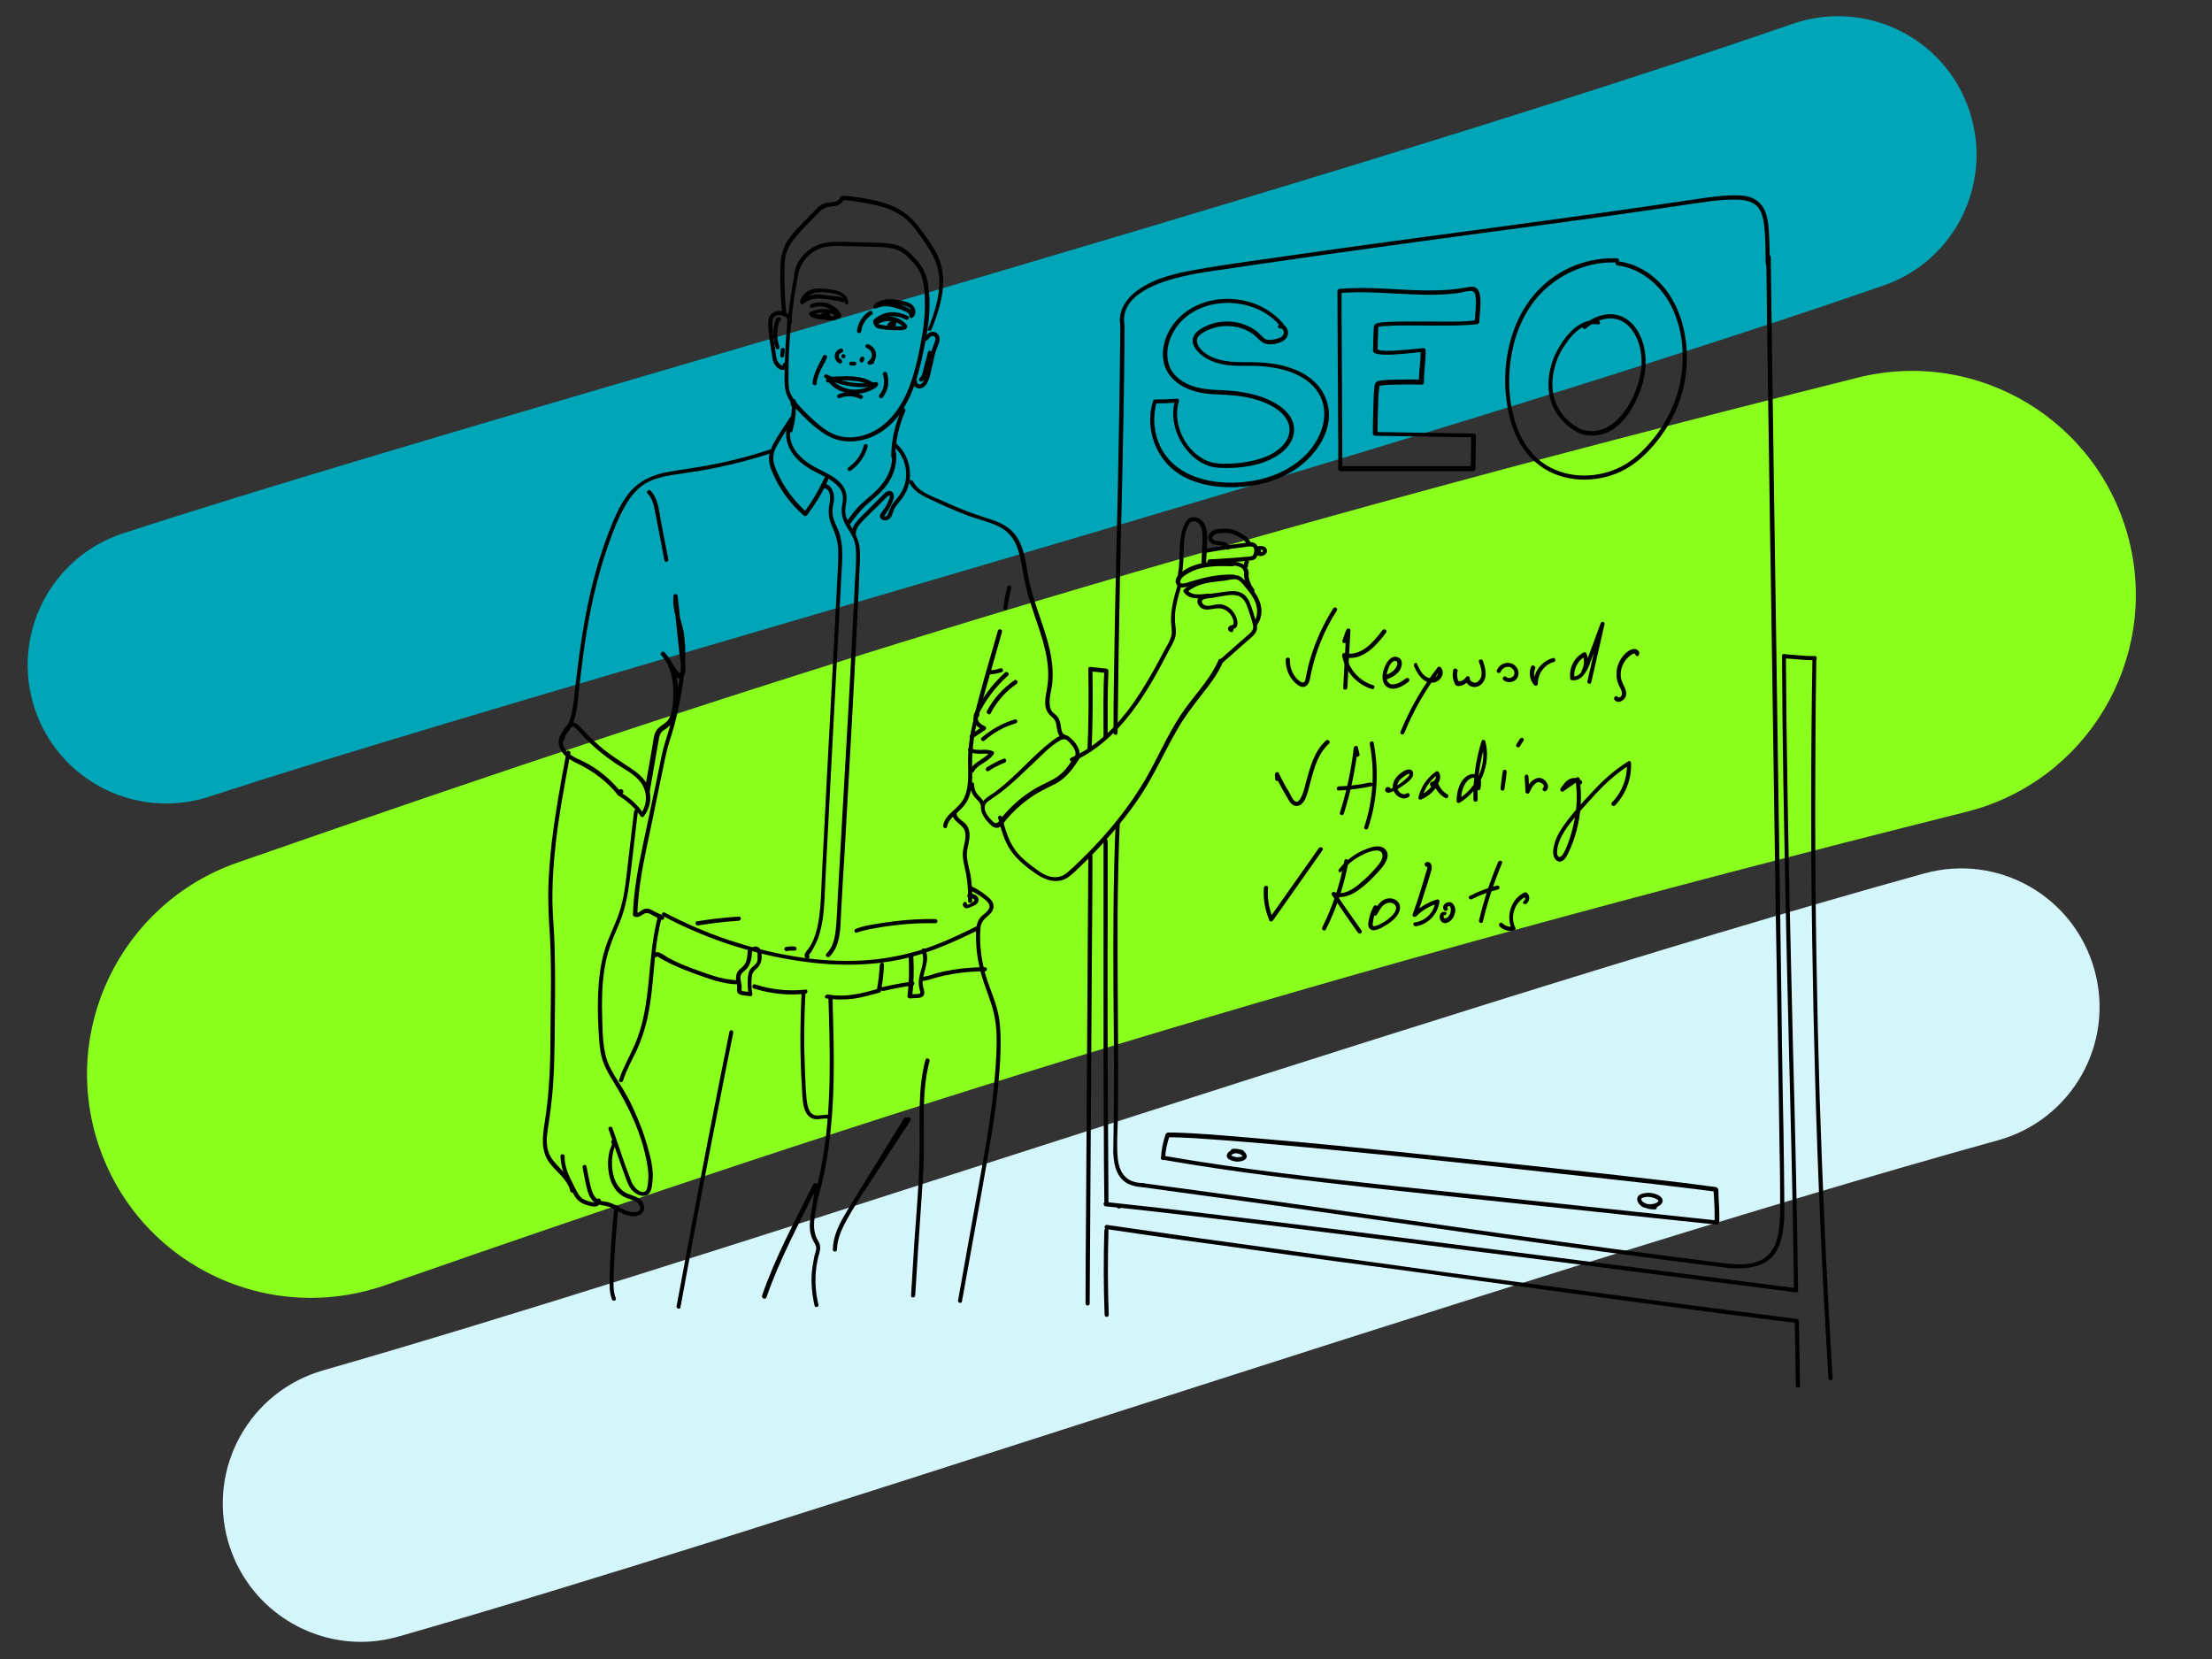 <?xml version="1.0" encoding="utf-8"?>
<!-- Generator: Adobe Illustrator 24.0.0, SVG Export Plug-In . SVG Version: 6.00 Build 0)  -->
<svg version="1.1" xmlns="http://www.w3.org/2000/svg" xmlns:xlink="http://www.w3.org/1999/xlink" x="0px" y="0px"
	 viewBox="0 0 800 600" style="enable-background:new 0 0 800 600;" xml:space="preserve">
<rect x="0" y="0" width="800" height="600" fill="#333333" stroke="none"/>
<style type="text/css">
	.st0{fill:#8AFF1E;}
	.st1{fill:#D4F5F9;}
	.st2{fill:#00A6B7;}
</style>
<g id="Ebene_3">
</g>
<g id="Ebene_4">
</g>
<g id="Ebene_6">
</g>
<g id="Ebene_5">
	<path class="st0" d="M112.4,469.4c-33.5,0-64.8-20.9-76.4-54.3c-14.7-42.2,7.6-88.3,49.8-103.1c189.4-66,338.9-113.5,586-175.4
		c43.4-10.9,87.3,15.5,98.2,58.8c10.9,43.4-15.5,87.3-58.8,98.2C470,354.1,324,400.4,139.1,464.9
		C130.3,467.9,121.3,469.4,112.4,469.4z"/>
	<path class="st1" d="M130.6,593.8c-21.8,0-41.8-14.3-48.1-36.3c-7.6-26.6,7.8-54.3,34.4-61.9c66.3-19,156-47.8,251-78.4
		c115.5-37.1,234.9-75.5,328-101.3c26.7-7.4,54.2,8.2,61.6,34.9c7.4,26.7-8.2,54.2-34.9,61.6c-91.1,25.2-209.5,63.3-324.1,100.1
		c-95.8,30.8-186.3,59.9-254.1,79.3C139.8,593.1,135.2,593.8,130.6,593.8z"/>
	<path class="st2" d="M60.1,290.6c-21.1,0-40.7-13.4-47.6-34.5c-8.6-26.3,5.7-54.6,32-63.2c47.7-15.6,124.4-38.2,213.3-64.2
		C391.6,89.4,543.1,45,648.4,8.6c26.1-9,54.7,4.8,63.7,31s-4.8,54.7-31,63.7c-107.6,37.2-260.3,82-395.1,121.5
		c-88.1,25.8-164.1,48.2-210.3,63.3C70.6,289.8,65.3,290.6,60.1,290.6z"/>
	<path d="M238,331.2c-4.2,15.4-2,32.2-8.6,47c-1.8,4.1-4.1,8-5.5,12.3c-0.3,0.9,1.1,1.3,1.4,0.4c1.3-4,3.3-7.6,5.1-11.3
		c1.6-3.6,2.8-7.3,3.7-11.1c1.7-7.7,2.1-15.6,2.9-23.4c0.5-4.6,1.2-9.1,2.4-13.6C239.7,330.6,238.3,330.2,238,331.2L238,331.2z"/>
	<path d="M222.2,436.7c-0.6,5.7-1.1,11.4-1.4,17.2c-0.2,2.8-0.3,5.6-0.3,8.4c-0.1,2.6-0.1,5.1,0.8,7.6c0.3,0.9,1.8,0.5,1.4-0.4
		c-1-2.5-0.8-5.1-0.8-7.7c0.1-2.8,0.2-5.6,0.4-8.4c0.3-5.6,0.8-11.1,1.4-16.7C223.8,435.7,222.3,435.7,222.2,436.7L222.2,436.7z"/>
	<path d="M353,336.8c-0.1,4.1,0.2,8.3,1.1,12.3c0.8,4.2,2.4,8.1,3.8,12.2c1.5,4.1,2.3,8.1,2.5,12.4c0.2,4.4-0.1,8.8-0.4,13.2
		c-1.3,17.9-5,35.6-8.1,53.2c-1.8,10.1-3.6,20.2-5.4,30.2c-0.2,0.9,1.3,1.3,1.4,0.4c3.2-17.9,6.5-35.8,9.6-53.7
		c1.5-8.8,2.9-17.6,3.7-26.5c0.4-4.4,0.7-8.9,0.7-13.4c0-4.1-0.2-8.2-1.3-12.2c-1.2-4.6-3.3-8.9-4.5-13.5c-1.2-4.8-1.8-9.7-1.6-14.7
		C354.5,335.8,353,335.8,353,336.8L353,336.8z"/>
	<path d="M277.2,469.2c4.8-13.9,11.9-26.9,18.4-40.1c-0.5-0.1-0.9-0.1-1.4-0.2c1.1,6.6-3.4,13.6-0.1,19.8c0.5,1,1.2,1.8,1.1,3
		c-0.1,0.9-0.5,1.8-0.7,2.8c-0.4,1.9-0.7,3.8-0.9,5.7c-0.3,4,0.1,8.1,1,12c0.2,0.9,1.7,0.5,1.4-0.4c-1-4-1.3-8.2-0.9-12.3
		c0.2-2.1,0.6-4.2,1.2-6.2c0.5-1.8,0.5-3-0.5-4.7c-1.9-3.2-1.5-6.7-0.9-10.2c0.6-3.3,1.3-6.6,0.7-10c-0.1-0.6-1.1-0.7-1.4-0.2
		c-6.6,13.2-13.8,26.4-18.6,40.4C275.4,469.7,276.9,470.1,277.2,469.2L277.2,469.2z"/>
	<path d="M289.9,359.1c-0.5,10-0.6,20-0.1,30c0.1,2.5,0.3,4.9,0.4,7.4c0.1,1.7,0.3,3.4,0.9,5c0.5,1.3,1.4,2.5,2.7,3
		c2,0.8,4-0.4,6,0.2c0.9,0.3,1.3-1.2,0.4-1.4c-1.9-0.5-3.8,0.5-5.6,0c-1.6-0.5-2.3-2.3-2.6-3.8c-0.4-2-0.4-4-0.6-6.1
		c-0.1-2.2-0.2-4.5-0.3-6.7c-0.4-9.2-0.3-18.3,0.2-27.5C291.4,358.1,289.9,358.1,289.9,359.1L289.9,359.1z"/>
	<path d="M299.6,360.6c0.6,19.2,1.2,38.6-1.9,57.6c-0.9,5.4-2.1,10.7-3.6,16c-0.3,0.9,1.2,1.3,1.4,0.4c5.5-18.6,6.3-38.2,6-57.5
		c-0.1-5.5-0.3-11-0.4-16.5C301.1,359.6,299.6,359.6,299.6,360.6L299.6,360.6z"/>
	<path d="M239.8,331.3c13.5,7.2,28,12.3,43,15.2c15.3,2.9,31,3.6,46.3-0.3c8.7-2.2,16.8-6,24.9-9.9c0.9-0.4,0.1-1.7-0.8-1.3
		c-7.1,3.5-14.2,6.9-21.9,9.1c-7.5,2.1-15.2,3.3-23,3.4c-15.1,0.3-30.4-2.8-44.7-7.5c-8-2.7-15.7-6-23.1-9.9
		C239.7,329.5,238.9,330.8,239.8,331.3L239.8,331.3z"/>
	<path d="M270.4,344c-0.1,1.8-0.2,3.8-1.4,5.2c-0.6,0.7-1.4,1.2-1.9,1.8c-0.5,0.6-0.8,1.4-0.9,2.2c-0.1,0.9,0.2,1.8,0.3,2.7
		c0.1,0.5,0.1,0.9,0.1,1.4c0,0.5-0.1,0.9,0,1.3c0.2,0.8,0.9,1.1,1.7,1.3c1,0.2,2.1,0.2,3.1,0.4c0.5,0.1,0.8-0.5,0.7-0.9
		c-0.4-2-0.4-4.2-0.2-6.2c0.1-0.9,0.4-1.6,1.1-2.3c0.6-0.6,1.2-1,1.6-1.7c0.9-1.3,1-3.2,0.8-4.7c-0.2-1.5-1.5-2.7-3-2
		c-0.9,0.5-0.1,1.7,0.8,1.3c1.1-0.6,0.8,3.3,0.7,3.8c-0.4,1.3-1.8,1.9-2.6,3c-0.8,1.2-0.8,2.8-0.9,4.2c-0.1,1.7,0.1,3.3,0.4,4.9
		c0.2-0.3,0.5-0.6,0.7-0.9c-0.9-0.1-1.8-0.2-2.7-0.3c-0.5-0.1-0.7-0.3-0.6-0.8c0-0.4,0.1-0.8,0-1.2c-0.1-1.6-1-3.4,0.3-4.7
		c0.5-0.5,1.1-0.9,1.6-1.5c0.5-0.5,0.8-1.1,1.1-1.8c0.6-1.4,0.7-3,0.8-4.6C271.9,343,270.4,343,270.4,344L270.4,344z"/>
	<path d="M328.6,345.4c0.3,5,0.2,10-0.4,14.9c0,0.4,0.4,0.8,0.8,0.8c1.1-0.1,2.2-0.1,3.3-0.2c0.7-0.1,1.4-0.3,1.8-1
		c0.3-0.6,0.2-1.4,0-2.1c-0.3-1-0.5-1.9-0.4-3c0.3-3.9,2.8-7.6,0.9-11.4c-0.4-0.9-1.7-0.1-1.3,0.8c1.5,3-0.4,6.5-0.9,9.6
		c-0.3,1.6-0.1,3,0.3,4.5c0.1,0.2,0.2,0.7,0.1,0.9c-0.1,0.3-0.6,0.2-0.9,0.3c-0.9,0-1.9,0.1-2.8,0.1c0.3,0.3,0.5,0.5,0.8,0.8
		c0.6-5,0.7-9.9,0.4-14.9C330.1,344.4,328.6,344.4,328.6,345.4L328.6,345.4z"/>
	<path d="M318.2,348.9c-0.2,3.1-0.5,6.1-1.1,9.2c0.2-0.2,0.3-0.3,0.5-0.5c-3,0.8-5.9,1.7-8.9,2.1c-3.1,0.5-6.3,0.5-9.4,0
		c-0.9-0.1-1.4,1.3-0.4,1.4c3.2,0.5,6.4,0.5,9.6,0.1c3.3-0.4,6.4-1.4,9.6-2.2c0.2-0.1,0.5-0.3,0.5-0.5c0.6-3.2,1-6.3,1.1-9.5
		C319.8,347.9,318.3,347.9,318.2,348.9L318.2,348.9z"/>
	<path d="M237.8,345.8c-0.2,0.3,5.7,3.3,6.4,3.5c2.4,1.1,4.8,2,7.2,2.9c5,1.8,10,3.7,15.4,3.8c1,0,1-1.5,0-1.5
		c-5.9-0.1-11.6-2.5-17.1-4.5c-2.7-1-5.4-2.2-8-3.6c-1.1-0.6-2.1-1.5-3.3-1.9c-0.7-0.3-1.5-0.2-1.9,0.5
		C236,345.9,237.3,346.7,237.8,345.8L237.8,345.8z"/>
	<path d="M272.6,357.5c6,1.9,12.4,2.6,18.7,1.9c0.9-0.1,1-1.6,0-1.5c-6.2,0.7-12.4,0-18.3-1.9C272.1,355.7,271.7,357.2,272.6,357.5
		L272.6,357.5z"/>
	<path d="M319.5,358.4c3.5-0.8,7.1-1.5,10.7-2c0.4-0.1,0.6-0.6,0.5-0.9c-0.1-0.4-0.5-0.6-0.9-0.5c-3.6,0.5-7.2,1.2-10.7,2
		C318.1,357.1,318.5,358.6,319.5,358.4L319.5,358.4z"/>
	<path d="M333.4,354.8c1.8-0.1,3.7-0.8,5.4-1.3c1.8-0.5,3.7-0.9,5.5-1.2c3.9-0.7,7.9-1,11.9-1c1,0,1-1.5,0-1.5
		c-3.8,0-7.6,0.3-11.4,0.9c-1.9,0.3-3.7,0.7-5.5,1.1c-1.9,0.5-3.9,1.4-5.9,1.5C332.4,353.3,332.4,354.8,333.4,354.8L333.4,354.8z"/>
	<path d="M263.8,373.2c-5.2,25.7-10.2,51.4-15,77.2c-1.4,7.3-2.7,14.7-4.1,22c-0.2,0.9,1.3,1.3,1.4,0.4c4.7-25.8,9.6-51.5,14.7-77.3
		c1.4-7.3,2.9-14.6,4.4-22C265.4,372.6,264,372.2,263.8,373.2L263.8,373.2z"/>
	<path d="M334.7,383.3c-2.8,10.5-2,21.5-2.1,32.3c-0.1,11.2-1.1,22.4-1.9,33.5c-0.4,6.5-0.8,12.9-1.2,19.4c-0.1,1,1.4,1,1.5,0
		c0.7-11.3,1.4-22.5,2.2-33.8c0.4-5.6,0.8-11.1,0.9-16.7c0.1-5.3,0-10.7,0-16c0.1-6.2,0.5-12.3,2.1-18.3
		C336.4,382.8,334.9,382.4,334.7,383.3L334.7,383.3z"/>
	<path d="M229.3,293.5c-0.7,5.9-1.4,11.9-2.1,17.8c-0.7,5.7-1.1,11.5-2.7,17c-1.5,5.4-4.4,10.3-5.9,15.6c-1.5,5.2-2.1,10.6-2.3,16
		c-0.2,5.4,0,10.9,0.4,16.3c0.2,2.6,0.5,5.3,1.4,7.7c0.9,2.5,2.1,4.7,3.5,6.9c5.7,9.2,10.5,19.1,12.4,29.9c0.3,1.6,0.5,3.3,0.5,4.9
		c0,0.9-0.1,1.7-0.2,2.6c-0.1,0.7-0.2,1.7-0.6,2.3c-1,1.4-3,0.1-3.8-0.8c-0.9-0.9-1.5-2.1-1.9-3.3c-2.4-6-4.3-12.3-6.5-18.4
		c-0.3-0.9-1.8-0.5-1.4,0.4c2,5.8,4,11.6,6.1,17.4c0.7,2,1.5,4.1,3.2,5.4c1.3,1.1,3.6,1.9,5.1,0.7c0.9-0.8,1.1-2,1.3-3.1
		c0.2-1.4,0.3-2.8,0.3-4.1c-0.1-2.9-0.7-5.7-1.5-8.5c-1.4-5.4-3.4-10.7-5.8-15.8c-1.2-2.6-2.6-5.1-4.1-7.5c-1.5-2.4-3.1-4.8-4.3-7.3
		c-2.5-5.4-2.4-11.6-2.6-17.4c-0.2-5.9-0.1-11.9,0.8-17.7c0.5-2.9,1.1-5.7,2.1-8.4c0.9-2.8,2.2-5.5,3.3-8.2
		c2.6-6.2,3.4-12.6,4.2-19.2c0.8-7.1,1.7-14.2,2.5-21.3C230.9,292.5,229.4,292.5,229.3,293.5L229.3,293.5z"/>
	<path d="M221.9,412.5C221.9,412.5,221.8,412.5,221.9,412.5c0.2,0.3,0.4,0.5,0.7,0.8c0,0,0,0.1-0.1,0.1c-0.2,0.1-0.4,0.2-0.6,0.4
		c0,0,0.1,0,0.1,0c-0.2-0.1-0.4-0.2-0.6-0.4c0.1,0.2-0.8,2.4-0.9,2.6c-0.2,0.9-0.4,1.9-0.5,2.8c-0.2,2-0.1,4.1,0.3,6.1
		c0.7,3.6,2.7,6.8,6.1,8.3c1.7,0.7,4.3,1,5,3c0.9,2.7-3,2.4-4.5,1.8c-1.8-0.6-3.3-1.7-5-2.5c-0.7-0.3-1.5-0.6-2.3-0.8
		c-1-0.2-2.1-0.2-3-0.7c-1.9-0.9-2.5-3.1-3-5c-0.6-2.4-1-4.8-1.5-7.2c-0.2-0.9-1.6-0.5-1.4,0.4c0.5,2.5,0.9,5,1.5,7.4
		c0.4,1.8,1.1,3.7,2.5,5c1.7,1.5,4,1.2,6,2c2,0.8,3.7,2.1,5.8,2.8c1.7,0.6,3.9,0.8,5.4-0.4c1.4-1.1,1.3-3,0.4-4.4
		c-1.2-1.7-3.3-2.1-5.1-2.8c-2.5-1-4.1-3.1-5-5.6c-0.9-2.8-1.1-5.8-0.6-8.7c0.1-0.7,0.3-1.4,0.5-2.1c0.2-0.6,0.6-1.3,0.7-1.9
		c0.1-0.6-0.2-1.4-1-1.4c-0.2,0-0.5,0.1-0.6,0.4c-0.1,0.2-0.2,0.4-0.1,0.6c0,0.4,0.3,0.8,0.8,0.8c0,0,0.1,0,0.1,0
		C222.8,413.9,222.8,412.4,221.9,412.5L221.9,412.5z"/>
	<path d="M202.7,418.1c0.1,2.5,0.6,4.9,1.6,7.2c1,2.3,2.1,4.7,3.3,6.9c1.1,2,2.7,3.1,4.9,3.7c1.1,0.3,2.3,0.7,3.4,0.3
		c0.9-0.3,1.4-1.1,1.4-2c0-1-1.5-1-1.5,0c0.1,1.6-4.4-0.2-5-0.6c-1.5-1-2.2-2.8-3-4.3c-0.9-1.8-1.8-3.5-2.5-5.3
		c-0.7-1.9-1.1-3.8-1.1-5.8C204.2,417.2,202.7,417.2,202.7,418.1L202.7,418.1z"/>
	<path d="M207.8,430.4c-0.9-3.7-3.7-6.2-6.2-8.9c-1.4-1.5-2.7-3.1-3.3-5.1c-0.8-2.5-0.6-5.2-0.2-7.8c0.8-5.3,1.5-10.5,1.9-15.8
		c0.4-5.5,0.5-11,0.6-16.5c0.1-11.1,0.3-22.2,0-33.3c-0.1-5.5-0.7-11-0.8-16.5c-0.1-5.5,0.2-11.1,0.7-16.6
		c1.1-12.6,3.5-25.1,5.8-37.5c0.2-0.9-1.3-1.3-1.4-0.4c-2.1,11-4.1,22-5.4,33.1c-0.6,5.6-1.1,11.2-1.2,16.8
		c-0.1,5.6,0.2,11.2,0.6,16.8c0.6,11.1,0.3,22.4,0.2,33.5c0,11.3-0.3,22.6-2.1,33.7c-0.8,5.1-1.5,10.2,1.7,14.6
		c2.5,3.4,6.6,6,7.6,10.4C206.6,431.7,208.1,431.3,207.8,430.4L207.8,430.4z"/>
	<path d="M278.8,162.5c-6.2,2-12.6,3.8-19,5.1c-6.1,1.3-12.2,2-18.3,3.1c-5.5,1-10.4,3.2-14,7.6c-3.3,4.1-5.4,9.2-7.3,14.1
		c-4.5,11.6-7.4,23.7-9.4,35.9c-1,6.1-1.8,12.1-2.5,18.2c-0.4,3.1-0.6,6.2-1.1,9.2c-0.4,2.7-1.1,5.5-2.7,7.8c-0.8,1.1-1.8,2-2.2,3.3
		c-0.4,1.2-0.3,2.6,0.2,3.8c1.1,2.7,3.6,4.2,6.1,5.4c5.8,2.8,10.9,6.5,14.9,11.6c0.6,0.8,1.7-0.3,1.1-1.1
		c-3.3-4.1-7.3-7.6-11.9-10.2c-2.4-1.4-5.3-2.2-7.4-4.2c-0.9-0.9-1.6-2.1-1.8-3.4c-0.2-1.6,0.8-2.6,1.7-3.7
		c3.3-4.1,3.6-9.7,4.1-14.7c0.7-6,1.4-12.1,2.3-18.1c1.8-11.8,4.3-23.5,8.3-34.8c1.8-5.2,3.8-10.5,6.7-15.3c1.3-2.2,2.9-4.2,4.9-5.9
		c2.2-1.8,4.9-2.9,7.6-3.6c3-0.8,6.2-1.1,9.3-1.6c3.5-0.5,7-1.1,10.4-1.8c6.9-1.4,13.7-3.2,20.4-5.4
		C280.1,163.6,279.7,162.2,278.8,162.5L278.8,162.5z"/>
	<path d="M225.4,286c-0.3-0.8-1.4-0.7-1.9-0.1c-0.7,0.9,0.1,1.8,0.9,2.3c2.9,1.9,5.3,4.1,7.2,6.9c0.2,0.4,0.9,0.6,1.2,0.2
		c2.1-2.7,2.9-6.1,2.1-9.4c-0.9-3.5-3.5-5.9-6.4-7.8c-3.4-2.3-6.8-4.4-10-6.9c-3.3-2.7-6.2-5.6-9.1-8.7c-1.2-1.3-2.6-1.8-4-0.5
		c-1.5,1.3-2.4,3.2-2.7,5.1c-0.2,0.9,1.3,1.3,1.4,0.4c0.2-1.3,1.9-6,3.8-4.4c1.6,1.4,3,3.2,4.5,4.7c3,2.9,6.3,5.6,9.8,8
		c3.2,2.2,7,3.9,9.4,7c2.6,3.3,2.7,8.1,0.1,11.5c0.4,0.1,0.8,0.1,1.2,0.2c-1-1.6-2.2-3-3.6-4.3c-0.6-0.6-1.3-1.2-2-1.7
		c-0.4-0.3-0.8-0.6-1.1-0.8c-0.2-0.2-0.4-0.3-0.7-0.4c-0.4-0.3-0.8-0.4-1.4-0.3C224.5,287.7,225.8,286.9,225.4,286L225.4,286z"/>
	<path d="M235,286.2c0.7-4.2,1.5-8.4,2.2-12.7c0.4-2.1,0.7-4.2,1.1-6.3c0.2-1,0.4-1.9,1.1-2.6c0.7-0.6,1.5-1,2.2-1.6
		c2.4-1.9,3.1-4.9,3.5-7.8c0.4-3.3,0.3-6.6-0.2-9.8c-0.6-3.6-2.1-6.9-4.6-9.5c-0.6-0.6-1.7,0.2-1.2,0.9c2,2.8,4,5.5,6,8.3
		c0.2,0.3,0.5,0.4,0.8,0.3c1.7-0.5,2.1-2.2,2-3.8c-0.1-2.8-0.6-5.6-0.9-8.4c-0.6-5.9-1.3-11.8-1.9-17.6c-0.1-0.8-1.3-1.1-1.5-0.2
		c-0.5,3.6,0.6,6.9,1.5,10.4c1,3.7,1.4,7.5,1.3,11.4c-0.1,7.6-1.7,15.2-3.4,22.7c-0.8,3.7-2.1,7.1-3.1,10.8
		c-0.9,3.7-1.6,7.6-2.4,11.3c-1.6,7.7-3.3,15.5-4.9,23.2c-1.8,8.4-3.4,16.9-3.7,25.6c0,0.3,0.1,0.5,0.4,0.6c1.4,0.7,2.4-0.2,3.6-0.9
		c1.1-0.6,1.8-0.2,2.9,0.4c1.1,0.6,2.2,1.2,3.3,1.7c0.9,0.4,1.6-0.8,0.8-1.3c-1.1-0.6-2.2-1.2-3.3-1.7c-0.7-0.4-1.5-0.9-2.4-1
		c-0.7-0.1-1.3,0.2-1.9,0.5c-0.6,0.3-1.5,1.3-2.2,0.9c0.1,0.2,0.2,0.4,0.4,0.6c0.3-7.9,1.6-15.6,3.2-23.3c1.6-7.6,3.2-15.1,4.7-22.7
		c0.8-3.8,1.6-7.7,2.4-11.5c0.8-3.7,2.1-7.2,3.1-10.8c1.8-7,3.2-14.3,3.8-21.6c0.3-4.1,0.2-8.3-0.5-12.4c-0.8-4.2-2.9-8.4-2.2-12.8
		c-0.5-0.1-1-0.1-1.5-0.2c0.5,5.1,1.1,10.1,1.6,15.2c0.3,2.5,0.5,4.9,0.8,7.4c0.1,1.2,1.2,5.3-0.6,5.9c0.3,0.1,0.6,0.2,0.8,0.3
		c-2-2.8-4-5.5-6-8.3c-0.4,0.3-0.8,0.6-1.2,0.9c2.9,3,4.2,7.1,4.5,11.2c0.2,2.1,0.1,4.1,0,6.2c-0.2,2-0.5,4.1-1.5,5.9
		c-1.1,1.8-3.1,2.3-4.3,3.9c-1.3,1.7-1.3,4.3-1.7,6.3c-0.9,5.1-1.8,10.2-2.7,15.3C233.3,286.8,234.8,287.2,235,286.2L235,286.2z"/>
	<path d="M360.9,228.1c-3,10.5-6.2,21-8.7,31.6c-1.2,5.1-2.1,10.2-2.1,15.4c0,4.3,0.5,9.1-1.3,13.2c-1,2.2-2.7,3.7-4.5,5.3
		c-1.5,1.4-2.9,2.9-3.2,5c-0.2,0.9,1.3,1.3,1.4,0.4c0.4-2.1,1.9-3.5,3.4-4.8c1.4-1.3,2.8-2.6,3.8-4.3c2-3.7,2-8.1,1.9-12.2
		c-0.1-5.3,0.4-10.4,1.5-15.5c1.1-5.3,2.7-10.5,4.2-15.7c1.7-6,3.4-12,5.1-18C362.6,227.6,361.2,227.2,360.9,228.1L360.9,228.1z"/>
	<path d="M344.6,293.6c-0.6,2.8,2,3.8,3.5,5.5c2.1,2.3,0.6,5.8,0.2,8.5c-0.4,2.9,0.6,5.7,1.1,8.5c0.6,3.2,0.8,6.5,0.7,9.7
		c0,1,1.5,1,1.5,0c0.1-2.9-0.1-5.8-0.5-8.7c-0.5-3.1-1.8-6.4-1.3-9.6c0.4-2.4,1.3-4.9,0.6-7.4c-0.3-1.1-0.9-2-1.8-2.7
		c-1-0.9-2.9-1.9-2.6-3.5C346.2,293.1,344.8,292.7,344.6,293.6L344.6,293.6z"/>
	<path d="M348.7,326.3c-0.4,0.3-0.6,0.8-0.4,1.3c0.2,0.5,0.6,0.8,1.2,0.9c0.4,0,0.8-0.1,1.2-0.3c0.4-0.2,0.8-0.3,1.2-0.5
		c0.7-0.3,1.5-0.7,1.8-1.4c0.4-0.8,0.2-1.7-0.5-2.3c-0.7-0.7-1.7-0.8-2.6-0.8c-0.4,0-0.8,0.4-0.8,0.8c0,0.4,0.3,0.7,0.8,0.8
		c0.2,0,0.4,0,0.6,0c0,0,0.1,0,0.1,0c-0.1,0-0.1,0,0,0c0.1,0,0.2,0,0.3,0.1c0.1,0,0.1,0,0.2,0.1c0,0,0.1,0,0.1,0c-0.1,0-0.1,0,0,0
		c0.1,0,0.1,0.1,0.2,0.1c0.1,0,0.1,0,0,0c0,0,0.1,0.1,0.1,0.1c0,0,0.2,0.2,0.1,0.1c-0.1-0.1,0.1,0.1,0.1,0.1c0,0.1,0,0.1,0,0
		c0,0,0,0.1,0,0.1c0,0,0,0.1,0,0.1c0-0.1,0-0.1,0,0c0,0,0,0.1,0,0.1c0-0.1,0-0.1,0,0c0,0.1-0.1,0.1,0,0c0,0-0.2,0.2-0.1,0.1
		c-0.1,0.1-0.1,0.1-0.2,0.2c-0.1,0.1-0.1,0.1,0,0c0,0-0.1,0-0.1,0.1c-0.1,0-0.1,0.1-0.2,0.1c-0.1,0.1-0.3,0.2-0.4,0.3
		c-0.2,0.1-0.3,0.2-0.5,0.3c-0.1,0-0.1,0.1-0.2,0.1c0,0-0.1,0-0.1,0.1c0.1,0,0.1,0,0,0c-0.3,0.1-0.7,0.3-1,0.3c0.1,0,0.1,0,0,0
		c-0.1,0-0.1,0,0,0c-0.1,0-0.1,0,0,0c0.1,0.1,0.1,0.1,0,0c0.1,0,0.1,0.1,0.1,0.2c0-0.1,0-0.1,0,0.1c0-0.1,0-0.1,0,0.1
		c0,0.1-0.1,0.2-0.2,0.3c0.3-0.2,0.5-0.7,0.3-1C349.5,326.2,349,326,348.7,326.3L348.7,326.3z"/>
	<path d="M350.8,322c1.5,0.7,2.9,1.5,4.3,2.5c1.1,0.8,3.2,2.2,2.7,3.8c-0.5,1.5-2.3,2.4-3.3,3.6c-1,1.3-1.4,2.8-1.4,4.4
		c0,1,1.5,1,1.5,0c-0.1-2,0.8-3.4,2.3-4.7c1.3-1.1,2.7-2.4,2.4-4.3c-0.2-1.6-1.9-2.9-3.1-3.8c-1.4-1.1-3-2.1-4.7-2.9
		C350.7,320.3,349.9,321.6,350.8,322L350.8,322z"/>
	<path d="M286.1,151.4c-3.4,4.5-1.6,10.7,2,14.4c2,2.1,4.5,3.7,7,5c2.5,1.3,5.2,2.4,7.3,4.4c0.9,0.8,1.7,1.8,2.1,2.9
		c0.6,1.6,0.3,3.4,0,5c-0.4,3,0.4,5.3,2,7.9c0.8,1.3,1.7,2.5,2.2,3.9c0.7,1.7,0.9,3.5,0.9,5.3c0.1,3.5-0.2,7-0.4,10.4
		c-1.4,29.6-3.1,59.2-4.8,88.8c-0.5,8.3-0.9,16.5-1.4,24.8c-0.2,3.9-0.3,7.8-0.7,11.6c-0.3,3.3-1,6.7-3.4,9.1
		c-0.7,0.7,0.4,1.7,1.1,1.1c4.2-4.2,3.9-10.7,4.2-16.1c0.4-7.4,0.8-14.9,1.3-22.3c0.8-14.9,1.7-29.8,2.5-44.7
		c0.8-14.8,1.6-29.5,2.3-44.3c0.2-3.8,0.4-7.6,0.5-11.5c0.1-3.2,0.5-6.5,0-9.7c-0.5-3.2-2.2-5.5-3.7-8.2c-0.7-1.2-1.3-2.5-1.4-4
		c-0.1-1.8,0.5-3.5,0.5-5.2c-0.1-6.4-7.3-8.7-11.9-11.3c-2.9-1.7-5.8-3.9-7.4-7c-1.6-3-1.7-6.8,0.4-9.6
		C287.9,151.4,286.6,150.7,286.1,151.4L286.1,151.4z"/>
	<path d="M285.7,151c-2.1,3.2-4.3,6.3-6.1,9.7c-0.7,1.4-1.3,2.9-1.5,4.5c-0.1,1.8,0.4,3.6,1.1,5.3c2.5,6.1,6.5,11.6,11.5,16
		c0.4,0.3,0.9,0.2,1.2-0.2c3-4,5.6-8.2,7.6-12.7c0.4-0.9-0.9-1.6-1.3-0.8c-2.1,4.5-4.6,8.8-7.6,12.7c0.4-0.1,0.8-0.1,1.2-0.2
		c-4.6-4.1-8.3-9-10.8-14.7c-0.7-1.6-1.4-3.3-1.3-5.1c0-1.8,0.8-3.5,1.7-5c1.7-3,3.7-6,5.6-8.9C287.5,151,286.2,150.2,285.7,151
		L285.7,151z"/>
	<path d="M297.9,176.5c2.9,0.4,2.4,4.2,2,6.2c-0.4,2.6-0.2,4.7,0.8,7.1c1.2,2.7,2.1,5.1,2.4,8.1c0.2,2.8,0,5.6-0.1,8.3
		c-0.6,12.1-1.3,24.3-1.9,36.4c-1.3,24.3-2.6,48.6-3.8,72.9c-0.3,6.1-0.3,12.3-1.4,18.4c-0.5,2.6-1.2,5.2-2.5,7.6
		c-0.6,1.2-1.5,2.1-2.2,3.2c-0.3,0.6-0.3,1.6,0.4,1.9c0.3,0.1,0.7,0.2,0.9-0.1c0,0,0.1-0.1,0.1-0.1c0.6-0.7-0.4-1.8-1.1-1.1
		c0,0-0.1,0.1-0.1,0.1c0.3,0,0.6-0.1,0.9-0.1c0.5,0.2,1.7-2,1.9-2.4c0.6-1.1,1.1-2.2,1.6-3.3c0.8-2.2,1.3-4.6,1.7-6.9
		c0.8-5.3,0.8-10.8,1.1-16.2c0.6-12.2,1.3-24.5,1.9-36.7c1.3-24.5,2.6-49.1,3.9-73.6c0.2-3.1,0.4-6.3,0-9.5c-0.2-1.5-0.5-3-1-4.4
		c-0.5-1.3-1.2-2.6-1.7-4c-0.6-1.6-0.8-3.2-0.5-4.9c0.2-1.4,0.6-2.7,0.4-4.1c-0.2-2-1.3-4.1-3.5-4.4
		C297.4,174.9,297,176.4,297.9,176.5L297.9,176.5z"/>
	<path d="M307.5,189.5c1.7-2.3,3.3-4.5,5.4-6.5c1.9-1.7,3.9-3.3,5.7-5.1c3.7-3.7,5.9-8.6,5.5-13.9c-0.1-1-1.6-1-1.5,0
		c0.4,5.6-2.2,10.2-6.2,13.9c-1.7,1.6-3.6,3.1-5.3,4.7c-1.9,1.8-3.4,4-5,6.1C305.6,189.5,306.9,190.3,307.5,189.5L307.5,189.5z"/>
	<path d="M322.8,161.1c3.8,3,5.6,8.1,4.7,12.9c-0.5,2.6-1.7,4.6-3.4,6.6c-0.8,1-1.6,1.9-2.1,3.1c-0.3,0.6-0.4,1.2-0.7,1.8
		c-0.1,0.4-0.3,0.9-0.7,1.1c-0.3,0.2-0.9,0.3-1-0.2c-0.1,0.2-0.1,0.5-0.2,0.7c1-1.2,1.8-2.4,2.5-3.8c0.6-1.1,1.3-2.4,1.4-3.7
		c0-0.9-0.4-1.8-1.3-2c-1.3-0.3-2.3,1-3.1,1.8c-2.5,2.5-4.9,4.9-7.4,7.4c-1.8,1.8-3.7,3.9-3.5,6.6c0,1,1.5,1,1.5,0
		c-0.1-2.5,1.8-4.3,3.4-5.9c1.9-1.9,3.9-3.9,5.9-5.8c0.3-0.3,2.6-2.9,3-2.5c0.2,0.3-0.2,1.2-0.3,1.5c-0.3,0.8-0.7,1.5-1,2.2
		c-0.6,1.1-1.5,2-2.1,3.1c-0.3,0.6-0.2,1.2,0.3,1.7c1.2,1,2.9,0.4,3.6-0.8c0.5-0.9,0.7-1.9,1.1-2.8c0.6-1.1,1.4-2.1,2.2-3
		c2.4-2.9,3.7-6.3,3.5-10.2c-0.2-4.2-2.1-8.2-5.3-10.8C323.1,159.5,322.1,160.5,322.8,161.1L322.8,161.1z"/>
	<path d="M388.7,273.5c-1.7,2.6-3.4,5.3-5.9,7.1c-2.4,1.8-5.3,2.8-7.9,4.3c-4.9,2.8-9.3,6.6-12.9,11.1c-0.3,0.4-0.8,1.3-1.2,1.5
		c-1,0.5-1.7-0.3-2.2-0.9c-1-1-2.1-2.3-2.4-3.8c-0.4-1.7,0.6-2.7,1.9-3.5c1.2-0.9,2.5-1.7,3.7-2.6c4.7-3.6,8.9-7.9,13.3-12
		c2.4-2.3,4.9-4.9,7.8-6.6c1-0.6,2.1-1.2,3.1-0.3c0.6,0.5,1.1,1.1,1.6,1.7c1.1,1.3,2.1,3.3,0.7,4.8c-0.7,0.7,0.4,1.8,1.1,1.1
		c2.1-2.3,0.8-5.4-1.1-7.4c-1-1-2.1-2.3-3.6-2.2c-1.6,0.1-3.1,1.4-4.4,2.3c-5.8,4.5-10.7,10.1-16.2,14.9c-1.5,1.3-3,2.5-4.6,3.7
		c-1.3,0.9-2.8,1.7-3.8,2.9c-2.1,2.5-0.3,5.6,1.5,7.6c0.9,1,2,2.3,3.5,2.2c1.5-0.1,2.3-1.9,3.2-2.9c2.3-2.8,5-5.3,7.9-7.4
		c1.6-1.2,3.2-2.2,4.9-3.1c1.9-1,3.8-1.9,5.7-2.9c3.5-2.1,5.8-5.3,7.9-8.6C390.6,273.5,389.3,272.7,388.7,273.5L388.7,273.5z"/>
	<path d="M328.9,174.7c1.7,3.2,5.1,4.8,8.2,6.2c4,1.9,8.1,3.7,12.2,5.3c3.8,1.5,8,2.3,11.7,4.1c3.6,1.7,5.9,4.6,7.1,8.3
		c1.2,3.4,1.6,7.1,2.3,10.6c0.8,4.3,2.1,8.5,3.5,12.6c2.9,8.6,6.4,17.7,4.8,27c-0.6,3.5-1.7,7.6,1.4,10.2c0.8,0.7,1.4,1.2,1.7,2.2
		c0.3,0.8,0.3,1.7,0.5,2.5c0.2,1.4,0.7,2.8,2.1,3.4c0.9,0.4,1.6-0.9,0.8-1.3c-1.4-0.6-1.4-2.4-1.6-3.6c-0.2-1.4-0.6-2.6-1.7-3.6
		c-0.7-0.6-1.4-1.1-1.8-1.9c-0.4-0.9-0.5-1.9-0.5-2.8c0-1.9,0.5-3.7,0.8-5.5c1.3-8.8-1.6-17.4-4.4-25.5c-1.4-4.2-2.9-8.4-3.8-12.8
		c-0.7-3.5-1.1-7.1-2.1-10.5c-0.9-3.2-2.4-6.3-5.1-8.4c-2.9-2.3-6.5-3.3-9.9-4.4c-4.8-1.5-9.4-3.5-13.9-5.5
		c-3.7-1.7-8.9-3.2-10.9-7.1C329.7,173.1,328.4,173.8,328.9,174.7L328.9,174.7z"/>
	<path d="M356.1,290.9c-0.3-1.4-1.4-2.3-2.3-3.3c-1-1.1-1.5-2.5-1.5-3.9c0-1-1.5-1-1.5,0c0,1.6,0.6,3.2,1.6,4.5
		c0.8,1,2.1,1.8,2.3,3.1c0.1,0.4,0.6,0.6,0.9,0.5C356,291.7,356.2,291.3,356.1,290.9L356.1,290.9z"/>
	<path d="M353.5,259.2c2.7-5.7,6.4-10.7,11.1-14.9c0.7-0.6-0.3-1.7-1.1-1.1c-4.7,4.3-8.6,9.5-11.3,15.2
		C351.8,259.3,353.1,260.1,353.5,259.2L353.5,259.2z"/>
	<path d="M352.9,258c-1,0.9-1,2.4-0.4,3.5c0.6,1.2,1.9,1.9,3,2.5c0-0.4,0-0.9,0-1.3c-1.5,1-3,2-4.5,3c-0.8,0.5,0,1.8,0.8,1.3
		c1.5-1,3-2,4.5-3c0.4-0.3,0.5-1,0-1.3c-0.8-0.4-1.8-0.9-2.3-1.7c-0.4-0.6-0.6-1.5,0-2C354.7,258.4,353.6,257.3,352.9,258L352.9,258
		z"/>
	<path d="M350.4,271.7c1.2,0.8,2.6,0.9,4,0.9c1.3,0,2.7-0.2,4,0.3c-0.1-0.3-0.2-0.7-0.3-1c-0.9,1.3-2.3,2.1-3.6,3
		c-1.4,0.9-2.8,1.9-3.6,3.4c-0.5,0.9,0.8,1.6,1.3,0.8c0.7-1.4,2.1-2.3,3.4-3.1c1.4-0.9,2.8-1.8,3.8-3.3c0.2-0.3,0.1-0.9-0.3-1
		c-1.4-0.6-2.8-0.6-4.2-0.5c-1.3,0-2.6,0.1-3.7-0.7c-0.3-0.2-0.8-0.1-1,0.3C349.9,271.1,350.1,271.5,350.4,271.7L350.4,271.7z"/>
	<path d="M357.6,278.8c1.8-1.2,3.8-2.2,5.8-3c0.4-0.1,0.6-0.5,0.5-0.9c-0.1-0.4-0.5-0.7-0.9-0.5c-2.1,0.8-4.2,1.9-6.1,3.1
		c-0.3,0.2-0.5,0.7-0.3,1C356.7,278.9,357.2,279.1,357.6,278.8L357.6,278.8z"/>
	<path d="M356.1,267.8c3.3-2.9,7.1-5,11.3-6.2c0.9-0.3,0.5-1.7-0.4-1.4c-4.4,1.3-8.5,3.6-12,6.6
		C354.3,267.4,355.4,268.5,356.1,267.8L356.1,267.8z"/>
	<path d="M358.3,258c2.2-4.3,5.5-8,9.4-10.7c0.8-0.5,0-1.8-0.8-1.3c-4.2,2.9-7.6,6.7-10,11.2C356.6,258.1,357.9,258.8,358.3,258
		L358.3,258z"/>
	<path d="M357.7,243.9c1.5,0,3-0.3,4.5-0.8c0.4-0.1,0.7-0.5,0.5-0.9c-0.1-0.4-0.5-0.7-0.9-0.5c-1.4,0.5-2.7,0.7-4.1,0.7
		c-0.4,0-0.8,0.3-0.8,0.8C356.9,243.5,357.3,243.9,357.7,243.9L357.7,243.9z"/>
	<path d="M309.9,337.3c2.1-0.8,4.4-1.2,6.6-1.6c2.5-0.5,4.9-0.8,7.4-1.1c4.8-0.6,9.6-0.8,14.4-0.7c1,0,1-1.5,0-1.5
		c-5-0.1-9.9,0.2-14.9,0.8c-2.3,0.3-4.6,0.6-6.8,1c-2.4,0.4-4.8,0.8-7,1.7C308.6,336.2,309,337.6,309.9,337.3L309.9,337.3z"/>
	<path d="M252.5,334.7c4.9-0.8,9.8-1.4,14.7-1.7c1-0.1,1-1.6,0-1.5c-5.1,0.3-10.1,0.9-15.1,1.7C251.1,333.4,251.5,334.8,252.5,334.7
		L252.5,334.7z"/>
	<path d="M284.7,344c0.2-0.1,0.5-0.1,0.7-0.2c0.1,0,0.1,0,0.2,0c0.2,0-0.2,0,0,0c0.1,0,0.2,0,0.4,0c0.5,0,0.9,0,1.4,0
		c0.2,0,0.4-0.1,0.5-0.2c0.1-0.1,0.2-0.3,0.2-0.5c0-0.4-0.3-0.7-0.8-0.8c-1-0.1-2.1,0-3.1,0.2c-0.4,0.1-0.6,0.5-0.5,0.9
		C283.9,343.9,284.3,344.1,284.7,344L284.7,344z"/>
	<path d="M234.2,178.5c1.4,1.4,2,3.2,2.4,5c0.4,2,0.8,4.1,1.2,6.1c0.8,4.4,1.7,8.7,2.5,13.1c0.2,0.9,1.6,0.5,1.4-0.4
		c-0.9-4.7-1.8-9.4-2.7-14c-0.7-3.6-0.9-8.1-3.8-10.9C234.6,176.8,233.6,177.8,234.2,178.5L234.2,178.5z"/>
	<path d="M364.3,212.3c-0.6,2.4-1.1,4.9-1.4,7.4c-0.1,0.4,0.1,0.8,0.5,0.9c0.4,0.1,0.9-0.1,0.9-0.5c0.4-2.5,0.8-4.9,1.4-7.4
		C366,211.7,364.6,211.3,364.3,212.3L364.3,212.3z"/>
	<path d="M435.7,200c3.1-0.6,6.3-1.1,9.4-1.5c1.6-0.2,3.1-0.4,4.7-0.6c1.1-0.1,3.6-0.9,3.8,0.7c0.1,0.5,0,1.1-0.2,1.6
		c-0.2,1-0.8,1-1.7,1.1c-1.6,0.1-3.2,0.3-4.8,0.4c-3.2,0.2-6.3,0.5-9.5,0.6c-1,0.1-1,1.6,0,1.5c3.1-0.2,6.2-0.4,9.3-0.6
		c1.5-0.1,3.1-0.2,4.6-0.4c1.1-0.1,2.3-0.1,3-1c1.1-1.4,1.2-4.5-0.6-5.4c-1.1-0.6-2.6-0.2-3.8,0c-1.5,0.2-3,0.4-4.5,0.6
		c-3.4,0.4-6.8,1-10.2,1.7C434.4,198.7,434.8,200.2,435.7,200L435.7,200z"/>
	<path d="M454.7,199c0.1,0,0.2-0.1,0.4-0.1c0.1,0,0.1,0,0.2,0c0,0,0.1,0,0.1,0c0,0,0.1,0,0,0c-0.1,0,0,0,0,0c0,0,0.1,0,0.1,0
		c0.1,0,0.1,0,0.2,0c0.1,0,0.3,0,0.4,0c0.1,0,0.1,0,0.2,0c0,0,0.2,0,0,0c-0.1,0,0,0,0.1,0c0,0,0.1,0,0.1,0c0,0,0.1,0,0.1,0
		c0.1,0-0.1-0.1,0,0c0,0,0.1,0,0.1,0.1c0.1,0.1-0.1-0.1,0,0c0,0,0.1,0.1,0.1,0.1c0.1,0.1-0.1-0.1-0.1-0.1c0,0,0,0,0,0.1
		c0.1,0.1,0-0.1,0,0c0,0,0,0,0,0.1c0,0.1,0-0.2,0-0.1c0,0,0,0.1,0,0.1c0,0,0-0.2,0-0.1c0,0,0,0,0,0.1c0,0-0.1,0.2,0,0.1
		c0.1-0.1,0,0,0,0.1c0,0-0.1,0.2,0,0.1c0.1-0.1,0,0,0,0c0,0-0.1,0.1-0.1,0.1c-0.1,0.1,0.1-0.1,0,0c0,0-0.1,0-0.1,0.1
		c-0.1,0.1,0.1,0,0,0c0,0-0.1,0-0.1,0c0,0-0.1,0-0.1,0c0,0,0.2,0,0,0c-0.1,0-0.1,0-0.2,0c0,0-0.1,0-0.1,0c0,0,0,0-0.1,0
		c-0.1,0,0,0,0.1,0c0,0-0.1,0-0.2,0c-0.1,0-0.1,0-0.2-0.1c-0.3-0.1-0.6-0.2-0.8-0.3c0.1,0.5,0.1,0.9,0.2,1.4
		c0.3-0.2,0.5-0.4,0.8-0.6c0.2-0.1,0.3-0.2,0.3-0.4c0-0.2,0-0.4-0.1-0.6c-0.2-0.3-0.7-0.5-1-0.3c-0.3,0.2-0.5,0.4-0.8,0.6
		c-0.2,0.2-0.4,0.4-0.4,0.7c0,0.3,0.3,0.5,0.5,0.6c0.6,0.2,1.3,0.5,1.9,0.4c0.7-0.1,1.3-0.4,1.7-0.9c0.4-0.5,0.4-1.3,0.1-1.8
		c-0.3-0.5-0.9-0.8-1.5-0.9c-0.8-0.1-1.6,0-2.3,0.2c-0.4,0.1-0.7,0.5-0.5,0.9C453.9,198.9,454.3,199.2,454.7,199L454.7,199z"/>
	<path d="M445.7,203.1c-6.2-0.2-13-0.2-18.2,3.7c-0.9,0.7-1.9,1.5-2.2,2.7c-0.3,1,0.1,2.2,1.1,2.7c1,0.5,2.3,0.2,3.4-0.1
		c1.6-0.5,3.1-1,4.7-1.4c3.8-1,7.7-1.6,11.6-1.4c1,0,1-1.5,0-1.5c-3.5-0.1-6.9,0.3-10.3,1.1c-1.7,0.4-3.4,0.9-5.1,1.4
		c-0.7,0.2-4.5,1.7-3.8-0.3c0.4-1.4,2.3-2.4,3.5-3c1.4-0.8,3-1.3,4.5-1.6c3.6-0.8,7.3-0.7,11-0.6
		C446.7,204.6,446.7,203.1,445.7,203.1L445.7,203.1z"/>
	<path d="M444.9,204.6c0.3,0,0.6,0,0.9,0c0.2,0,0.3,0,0.5,0c0.2,0,0.3,0,0.4,0c0.3,0,0.6,0.1,0.9,0.2c0.1,0,0.3,0.1,0.4,0.1
		c0.1,0,0.2,0.1,0.2,0.1c0,0,0.2,0.1,0.1,0c0.6,0.2,0.9,0.5,1.3,1c-0.1-0.1,0,0,0,0.1c0,0.1,0.1,0.1,0.1,0.2
		c0.1,0.1,0.1,0.3,0.2,0.4c0.1,0.4,0.1,0.7,0.1,1.1c0,0.4,0.4,0.8,0.8,0.8c0.4,0,0.7-0.3,0.8-0.8c0.2-1.7-0.8-3.2-2.3-3.9
		c-1.4-0.7-2.9-0.8-4.4-0.8c-0.4,0-0.8,0.4-0.8,0.8C444.1,204.3,444.5,204.6,444.9,204.6L444.9,204.6z"/>
	<path d="M442.4,239.5c2.4-2.1,4.7-4.2,7.1-6.3c1.1-0.9,2.1-1.9,3.2-2.8c0.9-0.8,1.7-1.7,1.9-2.9c0.2-1.2-0.3-2.4-0.6-3.5
		c-0.4-1.4-0.8-2.8-1.3-4.2c-0.7-2.1-1.6-4.3-3.6-5.3c-2.1-1.1-4.5-0.7-6.7-0.4c-1.4,0.2-2.9,0.4-4.3,0.6c-1.2,0.2-2.6,0.2-3.7,0.7
		c-1.8,0.9-1.7,3-0.3,4.2c1.9,1.7,4.3,0.4,6.5,0.4c2.7-0.1,5.2,2.2,5.5,4.8c0,0.3,0.1,0.8-0.1,1.1c-0.1,0.1-0.6,0.2-0.8,0.3
		c-0.4,0.1-0.7,0.3-0.9,0.6c-0.5,0.8,0.1,1.6,0.9,1.8c0.9,0.2,1.3-1.2,0.4-1.4c0,0.2,0,0.3-0.1,0.5c0.1,0,0.2-0.1,0.3-0.1
		c0.1,0,0.4-0.1,0.5-0.2c0.3-0.1,0.5-0.2,0.7-0.4c0.6-0.6,0.6-1.5,0.5-2.2c-0.2-1.6-1-3.1-2.1-4.3c-1.2-1.1-2.7-1.9-4.3-2
		c-1.9-0.1-4.9,1.6-6.2-0.3c-0.8-1.2,0.5-1.5,1.4-1.7c1.3-0.2,2.6-0.4,3.9-0.6c2.2-0.3,4.6-1,6.8-0.6c2.4,0.4,3.5,2.3,4.2,4.4
		c0.7,2.1,1.5,4.3,2,6.5c0.3,1.7-0.8,2.5-1.9,3.5c-1.1,0.9-2.1,1.9-3.2,2.8c-2.2,1.9-4.4,3.9-6.6,5.8
		C440.6,239,441.7,240.1,442.4,239.5L442.4,239.5z"/>
	<path d="M454.4,226.3c2-2.4,2.3-5.8,1.2-8.7c-0.6-1.7-1.6-3.2-2.7-4.6c-1.1-1.4-2.4-3-3.8-4.1c-1.4-1.2-2.9-0.9-4.5-0.6
		c-2.2,0.3-4.3,0.5-6.5,0.8c-3.6,0.5-7.1,1.5-9.9,4.1c-0.2,0.2-0.3,0.6-0.1,0.9c2.4,3.5,6.8,1.9,10.3,2.1c1,0.1,1-1.4,0-1.5
		c-2.7-0.2-7.1,1.4-9-1.4c0,0.3-0.1,0.6-0.1,0.9c2.2-2,5.1-3,8-3.5c1.9-0.3,3.7-0.5,5.6-0.7c1.6-0.2,3.8-1,5.1-0.1
		c1.2,0.8,2.1,2.1,3,3.2c1,1.2,1.9,2.4,2.6,3.8c1.3,2.6,1.6,6-0.3,8.4C452.8,226,453.8,227.1,454.4,226.3L454.4,226.3z"/>
	<path d="M449.9,207.7c0.1,2.4,1,4.6,2.5,6.4c0.3,0.3,0.8,0.3,1.1,0c0.3-0.3,0.3-0.7,0-1.1c-1.2-1.5-1.9-3.5-2-5.4
		c0-0.4-0.3-0.8-0.8-0.8C450.3,207,449.9,207.3,449.9,207.7L449.9,207.7z"/>
	<path d="M451.3,204C451.3,204,451.3,204,451.3,204c0,0,0,0.1,0.1,0.2C451.4,204.1,451.3,204.1,451.3,204c0,0,0,0.1,0,0.1
		c0-0.1,0-0.2,0-0.3C451.3,204,451.3,204.1,451.3,204c0,0,0-0.1,0.1-0.2C451.4,203.9,451.3,204,451.3,204c0-0.1,0.1-0.1,0.1-0.2
		C451.4,203.9,451.4,203.9,451.3,204c0.1-0.1,0.1-0.2,0.2-0.2C451.4,203.9,451.4,203.9,451.3,204c0-0.1,0.1-0.1,0.1-0.1
		c0.2-0.1,0.3-0.3,0.3-0.4c0-0.2,0-0.4-0.1-0.6c-0.1-0.2-0.3-0.3-0.4-0.3c-0.2,0-0.4,0-0.6,0.1c-0.4,0.2-0.6,0.6-0.7,1
		c0,0.1,0,0.2,0,0.3c0,0.1,0,0.2,0,0.3c0,0.1,0,0.2,0,0.4c0,0.1,0.1,0.2,0.1,0.3c0,0.1,0.1,0.2,0.2,0.2c0.1,0.1,0.2,0.1,0.3,0.1
		c0.2,0,0.4,0,0.6-0.1c0.2-0.1,0.3-0.3,0.3-0.4c0-0.1,0-0.1,0-0.2C451.4,204.3,451.4,204.2,451.3,204L451.3,204z"/>
	<path d="M452.4,196.6c-0.4-1.7-1.9-2.8-3.4-3.6c-1.9-1.1-3.8-1.9-6-1.8c-1.8,0-4.3,0-5.5,1.7c-1.1,1.5-0.4,3.2,1.2,3.9
		c0.8,0.3,1.7,0.3,2.6,0.4c0.7,0.1,1.8,0.2,2,1.1c0.2,0.9,1.7,0.5,1.4-0.4c-0.4-1.7-2.3-2.1-3.8-2.2c-0.7,0-1.7-0.1-2.2-0.6
		c-0.8-0.8,0.4-1.7,1.1-2c1.1-0.3,2.3-0.4,3.5-0.4c1.2,0,2.3,0.3,3.4,0.8c1.6,0.8,3.7,1.7,4.2,3.5
		C451.2,197.9,452.6,197.5,452.4,196.6L452.4,196.6z"/>
	<path d="M436.2,203.4c0.2-3.1,0.4-6.2,0.4-9.2c0-2.3-0.4-4.9-2.5-6.4c-0.9-0.6-2-0.9-3.1-0.7c-1.2,0.3-2,1.3-2.5,2.3
		c-1.2,2.5-1.6,5.3-1.8,8c-0.2,3.4,0,6.8-0.7,10.2c-0.2,0.9,1.3,1.3,1.4,0.4c0.6-3.1,0.6-6.3,0.7-9.4c0.1-3,0.3-6.4,1.9-9
		c0.9-1.5,2.6-1.4,3.7-0.1c0.9,1.1,1.2,2.5,1.2,3.9c0.1,3.3-0.3,6.7-0.4,10C434.7,204.4,436.2,204.4,436.2,203.4L436.2,203.4z"/>
	<path d="M425.8,211.9c-1.5,5-2.8,10-2.1,15.2c0.2,1.4,0.1,2.6-0.4,3.9c-0.5,1.3-1.2,2.5-1.9,3.7c-1.2,2.2-2.4,4.5-3.6,6.7
		c-4.8,8.6-10.1,17.1-17.4,23.9c-3.9,3.6-8.2,6.6-13.1,8.8c-0.9,0.4-0.1,1.7,0.8,1.3c8.6-3.9,15.6-10.5,21.3-18
		c3.2-4.2,6-8.7,8.6-13.3c1.3-2.3,2.6-4.7,3.8-7.1c1.1-2.2,2.7-4.4,3.3-6.8c0.3-1.3,0.2-2.6,0-3.9c-0.2-1.5-0.2-3.1-0.1-4.6
		c0.3-3.3,1.3-6.4,2.2-9.6C427.5,211.3,426.1,210.9,425.8,211.9L425.8,211.9z"/>
	<path d="M440.7,238.7c-3.3,7.6-9.4,13.3-13.9,20.2c-4.7,7.2-8.1,15.2-12.4,22.7c-4.3,7.3-9.3,14.1-14.9,20.4
		c-2.8,3.2-5.7,6.2-8.7,9.1c-1.5,1.5-3,2.9-4.6,4.3c-1.9,1.7-4,2.2-6.5,1.6c-2.5-0.6-4.5-2.3-6.5-3.8c-1.8-1.4-3.6-2.8-5.1-4.6
		c-3.2-3.7-4.5-8.5-5.7-13.1c-0.2-0.9-1.7-0.5-1.4,0.4c1.1,4.1,2.2,8.4,4.7,11.9c2.4,3.4,6,6.2,9.4,8.5c3.3,2.2,7.7,3.5,11.3,0.9
		c1.7-1.2,3.2-2.8,4.7-4.2c1.6-1.6,3.2-3.1,4.8-4.8c6.1-6.4,11.8-13.2,16.7-20.6c5-7.6,8.6-15.9,13.2-23.8c2.5-4.4,5.5-8.3,8.6-12.3
		c3-3.8,6-7.6,7.9-12.1C442.4,238.5,441.1,237.8,440.7,238.7L440.7,238.7z"/>
	<path d="M287.3,99.4c-1.4,7.4-2.4,14.9-3,22.5c-0.3,3.9-0.4,7.8-0.5,11.7c0,3.2-0.4,6.8,1,9.8c1.4,2.9,4,5.4,6.2,7.6
		c2.4,2.4,5.1,4.7,8,6.4c5.4,3.2,12.1,2.8,17.6,0c12.2-6.2,15.6-21.2,18-33.4c1.4-7,2.2-14.4,1-21.4c-0.5-3.2-1.8-6-4-8.4
		c-2.2-2.5-4.5-4.9-7.8-5.7c-3.7-0.9-7.7-0.7-11.4-0.8c-4.1-0.1-8.3-0.5-12.4-0.1c-6.4,0.6-11.8,5.2-12.8,11.6
		c-0.1,0.9,1.3,1.4,1.4,0.4c0.9-5.6,5.5-9.9,11.1-10.5c3.3-0.3,6.7,0,10,0c3.3,0.1,6.6,0.1,9.9,0.3c3.5,0.2,6.3,1.1,8.8,3.6
		c2.3,2.3,4.4,4.7,5.2,7.9c0.8,3.1,0.9,6.4,0.9,9.6c0,3.5-0.4,6.9-0.9,10.3c-1.1,6.4-2.4,12.9-4.7,19c-2.1,5.5-5.3,10.8-10.1,14.4
		c-4.7,3.5-11,5.1-16.6,3.1c-3-1.1-5.5-3.2-7.9-5.3c-2.3-2.1-4.5-4.3-6.5-6.7c-1.2-1.5-2.3-3.2-2.5-5.2c-0.2-1.8-0.1-3.7-0.1-5.6
		c0-3.8,0.1-7.5,0.4-11.2c0.5-7.9,1.5-15.8,3-23.6C289,98.8,287.5,98.4,287.3,99.4L287.3,99.4z"/>
	<path d="M335.5,122.9c0.4-0.6,1.4-1.8,2.3-1.3c0.9,0.5,0.4,1.9,0.1,2.6c-0.8,1.9-1.4,3.9-1.8,5.9c-0.4,2-0.8,4-1.4,6
		c-0.3,0.9-0.6,1.9-1.2,2.5c-0.5,0.5-1.9,0.6-1.8-0.4c0.1-1-1.4-1-1.5,0c-0.1,1.1,0.7,2,1.7,2.2c1.1,0.3,2.2-0.2,2.9-1.1
		c0.9-1.1,1.3-2.6,1.7-4c0.4-1.6,0.7-3.2,1.1-4.8c0.3-1.6,0.7-3.2,1.3-4.7c0.5-1.3,1.2-2.6,0.8-4c-0.3-1.1-1.3-1.9-2.5-1.8
		c-1.3,0.1-2.2,1.2-3,2.2C333.6,122.9,334.9,123.7,335.5,122.9L335.5,122.9z"/>
	<path d="M335.6,127.4c-0.5,1.8-0.9,3.5-1.4,5.3c-0.2,0.8-0.4,1.6-0.6,2.4c-0.2,0.6-0.4,1.2-0.9,1.5c-0.8,0.5-0.1,1.8,0.8,1.3
		c1.5-0.8,1.7-2.8,2.1-4.2c0.5-1.9,1-3.9,1.5-5.8C337.2,126.8,335.8,126.4,335.6,127.4L335.6,127.4z"/>
	<path d="M286.2,117c1.1-3-2.5-4.8-5-4.5c-1.3,0.2-2.5,0.9-3,2.2c-0.6,1.5-0.3,3.5-0.2,5.1c0.1,1.8,0.4,3.7,0.7,5.5
		c0.2,1,0.3,2.1,0.5,3.1c0.1,0.9,0.2,1.8,0.6,2.7c0.5,1.2,1.8,2.6,3.1,2.7c1.3,0.1,2.2-1.1,1.6-2.3c-0.4-0.9-1.7-0.1-1.3,0.8
		c0,0-0.7-0.3-0.9-0.4c-0.2-0.2-0.4-0.4-0.6-0.6c-0.4-0.5-0.6-0.9-0.8-1.5c-0.2-1-0.4-2.1-0.5-3.2c-0.4-2.3-0.8-4.6-0.9-7
		c-0.1-1.7-0.7-4.8,1.3-5.5c1.5-0.5,4.7,0.3,3.9,2.4C284.4,117.5,285.9,117.9,286.2,117L286.2,117z"/>
	<path d="M282.1,114.9c-1.9-1.2-2.3,3.6-2.4,4.6c-0.2,2.1,0.1,4.2,0.8,6.3c0.3,0.9,1.7,0.5,1.4-0.4c-0.5-1.5-0.8-3.1-0.8-4.8
		c0-0.8,0.1-1.6,0.2-2.3c0.1-0.4,0.2-0.8,0.3-1.2c0.1-0.2,0.1-0.8,0.3-0.9c-0.1,0-0.3,0.1-0.4,0.1c0,0,0.1,0,0.1,0
		c-0.1,0-0.3-0.1-0.4-0.1c0,0,0.1,0,0.1,0.1C282.1,116.7,282.9,115.4,282.1,114.9L282.1,114.9z"/>
	<path d="M282.4,126.5c-0.1,0.7-0.2,1.4-0.2,2.1c0,0.2,0.1,0.4,0.2,0.5c0.1,0.1,0.3,0.2,0.5,0.2c0.2,0,0.4-0.1,0.5-0.2
		c0.1-0.2,0.2-0.3,0.2-0.5c0.1-0.7,0.2-1.4,0.2-2.1c0-0.2-0.1-0.4-0.2-0.5c-0.1-0.1-0.3-0.2-0.5-0.2c-0.2,0-0.4,0.1-0.5,0.2
		C282.4,126.1,282.4,126.3,282.4,126.5L282.4,126.5z"/>
	<path d="M287.4,145.8C287.4,145.8,287.4,145.7,287.4,145.8c-0.3-0.3-0.7-0.5-1-0.7c0.1,3.5-0.3,7-1.2,10.4
		c-0.3,0.9,1.2,1.3,1.4,0.4c1-3.5,1.4-7.2,1.2-10.8c0-0.6-0.6-0.9-1.1-0.6c-0.8,0.4-1,1.3-0.6,2.1
		C286.5,147.4,287.8,146.7,287.4,145.8L287.4,145.8z"/>
	<path d="M326.1,148c-2.4,5.4-3.7,11.1-3.8,17c0,1,1.5,1,1.5,0c0.1-5.6,1.3-11.1,3.6-16.3C327.8,147.8,326.5,147.1,326.1,148
		L326.1,148z"/>
	<path d="M336.9,119.2c2.3-5.8,4.4-11.9,4.2-18.2c-0.1-2.9-0.7-5.7-1.9-8.4c-1.3-2.8-3.1-5.3-4.9-7.8c-1.7-2.3-3.4-4.7-5.6-6.6
		c-2-1.8-4.4-3.1-6.9-4.1c-3.6-1.4-7.5-2.1-11.3-2.7c-1.7-0.3-3.4-0.5-5.1-0.6c-0.7,0-2.4,0.3-1.4,1.4c-0.1-0.2-0.1-0.5-0.2-0.7
		c-0.7,2.1-3.8,1.5-5.5,2c-1.9,0.6-3.2,2.2-4.5,3.6c-3,3.1-6.4,6.1-8.8,9.7c-2.5,3.7-2.8,7.8-2.8,12.2c0,4.9,0.2,9.8,0.7,14.7
		c0.1,1,1.6,1,1.5,0c-0.5-4.9-0.7-9.8-0.7-14.7c0-2.2,0-4.5,0.5-6.7c0.5-2.2,1.6-4.1,3-5.9c2.7-3.4,6-6.5,9-9.6
		c0.9-0.9,1.7-1.6,3-1.9c0.9-0.2,1.9-0.2,2.8-0.4c1.5-0.3,2.8-1.1,3.3-2.6c0.1-0.3,0-0.5-0.2-0.7c-1.3-1.3-0.1,1.3-0.3,1.2
		c-0.1,0,0.1,0,0.1,0c0.1,0,0.3,0,0.4,0c0.6,0,1.1,0.1,1.7,0.1c1.5,0.2,3,0.4,4.6,0.7c3.3,0.6,6.8,1.2,9.9,2.4c2.4,1,4.7,2.3,6.6,4
		c1.9,1.8,3.5,3.9,5,6.1c3.3,4.6,6.3,9.2,6.6,15c0.3,6.3-1.7,12.5-4.1,18.3C335.1,119.7,336.5,120.1,336.9,119.2L336.9,119.2z"/>
	<path d="M306.8,109.4c-0.4-4.2-5.5-4.7-8.9-5c-1.9-0.2-4-0.1-5.7,0.9c-1.4,0.8-2.6,2.2-2.8,3.8c-0.1,0.7,0.7,1.3,1.3,0.7
		c1.8-1.6,4.1-2,6.5-1.8c1.2,0.1,2.5,0.3,3.7,0.5c1.2,0.2,2.5,0.2,3.6,0.8c0.8,0.5,1.6-0.8,0.8-1.3c-1.2-0.7-2.6-0.8-3.9-0.9
		c-1.5-0.2-2.9-0.4-4.4-0.6c-2.7-0.3-5.2,0.4-7.2,2.2c0.4,0.2,0.8,0.5,1.3,0.7c0.5-3.2,4.1-3.9,6.8-3.7c1.6,0.1,3.2,0.3,4.7,0.7
		c1.3,0.4,2.8,1.3,3,2.8C305.4,110.4,306.9,110.4,306.8,109.4L306.8,109.4z"/>
	<path d="M317.7,111c2.1-1.8,5.2-1.4,7.7-0.8c1.1,0.2,2.5,0.4,3.5,1.1c0.6,0.5,1.3,1.7,0.4,2.3c0.4,0.2,0.8,0.4,1.1,0.6
		c-0.1-2.8-3.6-3.6-5.7-4.2c-2.8-0.8-5.8-1.2-8.5,0.2c-0.9,0.5-0.1,1.7,0.8,1.3c2.2-1.1,4.7-0.8,6.9-0.1c1.1,0.3,2.2,0.6,3.2,1.1
		c0.8,0.3,1.8,0.9,1.8,1.8c0,0.5,0.6,1,1.1,0.6c1.2-0.9,1.3-2.3,0.7-3.6c-0.7-1.5-2.4-2-3.9-2.4c-3.4-0.8-7.3-1.4-10.3,1
		C315.9,110.5,317,111.6,317.7,111L317.7,111z"/>
	<path d="M303.8,114.2c-0.9-1.7-2.9-2.2-4.6-2.4c-2.1-0.2-4.3,0.2-6.2,1c-0.4,0.2-0.4,0.7-0.3,1c0.4,0.7,1.2,1.1,2,1.3
		c1,0.3,2,0.4,3,0.5c1,0.1,2.1,0.3,3.1,0.3c0.8,0.1,1.7-0.1,2.2-0.9c0.5-0.8-0.8-1.6-1.3-0.8c-0.2,0.3-1.3,0.1-1.6,0.1
		c-0.8-0.1-1.6-0.2-2.4-0.3c-0.8-0.1-1.6-0.2-2.4-0.4c-0.5-0.1-1.1-0.2-1.4-0.7c-0.1,0.3-0.2,0.7-0.3,1c1.6-0.7,3.4-1,5.1-0.9
		c1.3,0.1,3,0.4,3.7,1.7C303,115.8,304.3,115.1,303.8,114.2L303.8,114.2z"/>
	<path d="M317,117.5c3.1-2.2,7.6-1.7,10.1,1.1c-0.1-0.2-0.1-0.5-0.2-0.7c0.1-0.1,0.1-0.1,0,0c-0.1,0-0.2,0.1-0.3,0.1
		c-0.2,0-0.3,0-0.5,0c-0.5,0-1,0-1.5,0c-1,0-1.9,0-2.9-0.1c-1-0.1-1.9-0.2-2.9-0.4c-0.3-0.1-0.7-0.1-1-0.3c-0.1-0.1-0.1-0.1-0.1-0.2
		c0-0.1,0,0,0,0c0.9-0.5,0.1-1.7-0.8-1.3c-0.8,0.4-1,1.4-0.6,2.1c0.5,0.9,1.6,1.1,2.5,1.2c2.4,0.4,4.9,0.5,7.3,0.4
		c0.8,0,2-0.3,2-1.4c0-0.4-0.4-0.8-0.7-1.1c-0.3-0.3-0.7-0.6-1.1-0.9c-1.4-1-3.1-1.5-4.8-1.6c-1.9-0.1-3.9,0.4-5.5,1.6
		C315.5,116.7,316.2,118,317,117.5L317,117.5z"/>
	<path d="M298.6,112.8c-0.6,0-1.2,0.3-1.6,0.8c-0.1,0.1-0.2,0.2-0.2,0.3c0,0.1,0,0.2,0,0.3c0,0.2,0.2,0.4,0.4,0.5
		c0.2,0.1,0.3,0.2,0.5,0.3c0.1,0.1,0.3,0.1,0.4,0.2c0.1,0,0.3,0.1,0.4,0.1c0.5,0.1,1-0.1,1.3-0.4c0.4-0.3,0.6-0.9,0.4-1.4
		c-0.1-0.4-0.5-0.8-0.9-0.9c-0.2-0.1-0.5-0.1-0.7,0c-0.2,0.1-0.3,0.1-0.4,0.3c-0.1,0.1-0.2,0.2-0.2,0.3c-0.1,0.2-0.1,0.4-0.1,0.6
		c0,0.2,0.2,0.4,0.3,0.4c0.2,0.1,0.4,0.1,0.6,0.1c0.2-0.1,0.4-0.2,0.4-0.3c0,0,0-0.1,0-0.1c0,0.1-0.1,0.1-0.1,0.2c0,0,0,0,0-0.1
		c-0.1,0-0.1,0.1-0.2,0.1c0,0,0.1,0,0.1-0.1c-0.1,0-0.1,0.1-0.2,0.1c0,0,0.1,0,0.1,0c-0.1,0-0.1,0-0.2,0c0,0,0.1,0,0.1,0
		c-0.1,0-0.1,0-0.2,0c0.1,0,0.1,0,0.2,0c-0.1,0-0.1-0.1-0.2-0.1c0,0,0.1,0,0.1,0.1c-0.1,0-0.1-0.1-0.2-0.1c0,0,0.1,0.1,0.1,0.1
		c0-0.1-0.1-0.1-0.1-0.2c0,0,0,0.1,0.1,0.1c0-0.1-0.1-0.1-0.1-0.2c0,0,0,0.1,0,0.1c0-0.1,0-0.1,0-0.2c0,0,0,0.1,0,0.1
		c0-0.1,0-0.1,0-0.2c0,0.1,0,0.1,0,0.1c0-0.1,0.1-0.1,0.1-0.2c0,0.1-0.1,0.1-0.1,0.2c0-0.1,0.1-0.1,0.1-0.2c0,0.1-0.1,0.1-0.2,0.2
		c0.1,0,0.1-0.1,0.2-0.1c-0.1,0.1-0.1,0.1-0.2,0.1c0.1,0,0.1-0.1,0.2-0.1c-0.1,0-0.2,0.1-0.2,0.1c0.1,0,0.1,0,0.2,0
		c-0.1,0-0.2,0-0.3,0c0.1,0,0.1,0,0.2,0c-0.1,0-0.3-0.1-0.4-0.1c0.1,0,0.1,0.1,0.2,0.1c-0.2-0.1-0.4-0.2-0.5-0.3
		c0.1,0.4,0.1,0.8,0.2,1.2c0.1-0.1,0.2-0.2,0.3-0.3c-0.1,0-0.1,0.1-0.2,0.1c0.1-0.1,0.2-0.1,0.3-0.2c-0.1,0-0.1,0.1-0.2,0.1
		c0.1-0.1,0.2-0.1,0.4-0.1c-0.1,0-0.1,0-0.2,0c0,0,0.1,0,0.1,0c0.2,0,0.4-0.1,0.5-0.2c0.1-0.1,0.2-0.3,0.2-0.5
		c0-0.2-0.1-0.4-0.2-0.5C298.9,112.9,298.8,112.8,298.6,112.8L298.6,112.8z"/>
	<path d="M323,116.3c-0.8-0.3-1.8,0.3-2.1,1.2c0,0.2,0,0.3,0,0.5c0.1,0.2,0.2,0.3,0.3,0.4c0.3,0.2,0.7,0.3,1.1,0.3
		c0.4,0,0.8-0.1,1.1-0.3c0.3-0.2,0.6-0.6,0.7-1c0.1-0.4,0.1-0.8-0.1-1.1c-0.2-0.4-0.4-0.8-0.9-1c-0.2-0.1-0.4-0.1-0.6-0.1
		c-0.2,0-0.4,0.2-0.4,0.3c-0.1,0.2-0.1,0.4-0.1,0.6c0.1,0.2,0.2,0.4,0.3,0.4c0.1,0,0.1,0.1,0.2,0.1c-0.1,0-0.1-0.1-0.2-0.1
		c0.1,0.1,0.1,0.1,0.2,0.2c0-0.1-0.1-0.1-0.1-0.2c0.1,0.1,0.1,0.2,0.1,0.2c0-0.1-0.1-0.1-0.1-0.2c0,0.1,0.1,0.2,0.1,0.3
		c0-0.1,0-0.1,0-0.2c0,0.1,0,0.2,0,0.3c0-0.1,0-0.1,0-0.2c0,0.1,0,0.2-0.1,0.3c0-0.1,0.1-0.1,0.1-0.2c0,0.1-0.1,0.1-0.1,0.2
		c0-0.1,0.1-0.1,0.1-0.2c-0.1,0.1-0.1,0.1-0.2,0.2c0.1,0,0.1-0.1,0.2-0.1c-0.1,0.1-0.2,0.1-0.2,0.1c0.1,0,0.1-0.1,0.2-0.1
		c-0.1,0-0.2,0.1-0.3,0.1c0.1,0,0.1,0,0.2,0c-0.1,0-0.2,0-0.3,0c0.1,0,0.1,0,0.2,0c-0.1,0-0.2,0-0.3-0.1c0.1,0,0.1,0.1,0.2,0.1
		c-0.1,0-0.2-0.1-0.2-0.1c0.1,0.3,0.2,0.6,0.3,0.8c0,0,0-0.1,0-0.1c0,0.1-0.1,0.1-0.1,0.2c0-0.1,0.1-0.1,0.1-0.2
		c0,0.1-0.1,0.1-0.1,0.2c0.1-0.1,0.1-0.1,0.2-0.2c-0.1,0-0.1,0.1-0.2,0.1c0.1,0,0.1-0.1,0.2-0.1c-0.1,0-0.1,0.1-0.2,0.1
		c0.1,0,0.2-0.1,0.3-0.1c-0.1,0-0.1,0-0.2,0c0.1,0,0.1,0,0.2,0c-0.1,0-0.1,0-0.2,0c0,0,0.1,0,0.1,0c0.4,0.1,0.8-0.1,0.9-0.5
		C323.6,116.8,323.4,116.4,323,116.3L323,116.3z"/>
	<path d="M304.2,113.7c-2-3.8-7-5.4-10.9-3.7c-0.4,0.2-0.5,0.7-0.3,1c0.2,0.4,0.7,0.4,1,0.3c3.2-1.4,7.2,0.2,8.8,3.2
		C303.4,115.4,304.7,114.6,304.2,113.7L304.2,113.7z"/>
	<path d="M317,116.7c1-0.9,2.2-1.6,3.6-2c2.4-0.7,4.8-0.2,7,0.9c0.9,0.4,1.6-0.9,0.8-1.3c-2.5-1.2-5.3-1.8-8-1.1
		c-1.6,0.4-3.1,1.3-4.4,2.4C315.3,116.3,316.3,117.3,317,116.7L317,116.7z"/>
	<path d="M304.1,129.9c-0.1,0-0.2-0.1-0.2-0.1c0,0-0.2-0.1,0,0c0,0-0.1,0-0.1-0.1c-0.1-0.1-0.1-0.1-0.2-0.2c-0.1-0.1,0.1,0.1,0,0
		c0,0-0.1-0.1-0.1-0.1c0,0,0-0.1-0.1-0.1c0,0-0.1-0.2,0-0.1c0,0.1,0,0,0-0.1c0,0,0-0.1,0-0.1c0,0,0-0.1,0-0.1c0-0.2,0,0.2,0,0
		c0-0.1,0-0.2,0-0.3c0-0.1,0,0.1,0,0c0,0,0-0.1,0-0.1c0-0.1,0-0.2,0.1-0.3c0,0.1,0,0.1,0,0c0,0,0-0.1,0.1-0.1c0,0,0-0.1,0.1-0.1
		c0.1-0.1,0,0,0,0c0,0,0.2-0.2,0.2-0.2c0,0,0.1-0.1,0.1-0.1c0,0-0.1,0.1,0,0c0.1-0.1,0.2-0.1,0.2-0.1c0.1,0,0-0.1,0,0
		c0,0,0.1,0,0.2-0.1c0.4-0.1,0.7-0.5,0.5-0.9c-0.1-0.4-0.5-0.6-0.9-0.5c-1.1,0.3-2,1.3-2.1,2.5c-0.1,1.1,0.6,2.3,1.6,2.8
		c0.4,0.2,0.8,0.1,1-0.3C304.6,130.6,304.5,130.1,304.1,129.9L304.1,129.9z"/>
	<path d="M315.2,130.3c-0.3,0.1-0.6,0.2-0.9,0.3c0.2,0.5,0.4,0.9,0.6,1.4c1.4-0.9,2.1-2.5,1.9-4.2c-0.2-1.6-1.4-2.8-2.9-3.3
		c-0.4-0.1-0.8,0.2-0.9,0.5c-0.1,0.4,0.1,0.8,0.5,0.9c0.9,0.3,1.7,1.2,1.8,2.2c0.1,0.4,0,1-0.2,1.3c-0.2,0.5-0.6,0.9-1,1.2
		c-0.3,0.2-0.5,0.6-0.3,0.9c0.1,0.3,0.5,0.5,0.9,0.4c0.3-0.1,0.6-0.2,0.9-0.3C316.5,131.5,316.1,130,315.2,130.3L315.2,130.3z"/>
	<g>
		<g>
			<path d="M305,129.6c1,0,1-1.5,0-1.5C304,128.1,304,129.6,305,129.6L305,129.6z"/>
		</g>
	</g>
	<path d="M312.3,130.7c0.1-0.2,0.2-0.3,0.2-0.5c0.1-0.1,0.1-0.2,0.1-0.3c0-0.1,0-0.2,0-0.3c0-0.1-0.1-0.2-0.1-0.3
		c-0.1-0.1-0.1-0.1-0.2-0.2c-0.1,0-0.1-0.1-0.2-0.1c-0.1,0-0.3,0-0.4,0c-0.1,0-0.1,0.1-0.2,0.1c-0.1,0.1-0.2,0.2-0.3,0.3
		c-0.1,0.2-0.2,0.3-0.2,0.5c-0.1,0.1-0.1,0.2-0.1,0.3c0,0.1,0,0.2,0,0.3c0,0.1,0.1,0.2,0.1,0.3c0.1,0.1,0.1,0.1,0.2,0.2
		c0.1,0,0.1,0.1,0.2,0.1c0.1,0,0.3,0,0.4,0c0.1,0,0.1-0.1,0.2-0.1C312.1,130.9,312.2,130.8,312.3,130.7L312.3,130.7z"/>
	<path d="M307.8,132.2c0.4,0,0.8,0,1.2,0c0.2,0,0.4-0.1,0.5-0.2c0.1-0.1,0.2-0.3,0.2-0.5c0-0.2-0.1-0.4-0.2-0.5
		c-0.1-0.1-0.3-0.2-0.5-0.2c-0.4,0-0.8,0-1.2,0c-0.2,0-0.4,0.1-0.5,0.2c-0.1,0.1-0.2,0.3-0.2,0.5c0,0.2,0.1,0.4,0.2,0.5
		C307.4,132.1,307.6,132.2,307.8,132.2L307.8,132.2z"/>
	<path d="M314.5,112.5c-2.5,1.5-4.2,4.2-4.6,7.2c0,0.4,0.4,0.8,0.8,0.8c0.4,0,0.7-0.3,0.8-0.8c0.3-2.4,1.8-4.6,3.8-5.9
		C316.1,113.3,315.3,112,314.5,112.5L314.5,112.5z"/>
	<path d="M297.6,128.9C297.8,128.6,297.6,128.9,297.6,128.9c-0.1,0.2-0.1,0.3-0.2,0.4c-0.2,0.3-0.3,0.6-0.5,1
		c-0.5,0.9-0.9,1.7-1.3,2.6c-0.5,1-0.9,2-1.2,3c-0.3,0.9-0.5,1.8-0.5,2.7c0.1,1,1.6,1,1.5,0c0-0.8,0.2-1.6,0.5-2.4
		c0.3-1,0.7-1.9,1.2-2.9c0.6-1.3,1.5-2.6,2-4c0.2-0.4-0.2-0.8-0.5-0.9C298.1,128.2,297.8,128.5,297.6,128.9L297.6,128.9z"/>
	<path d="M319.3,135.4c0.9,2.4,0.5,5.3-1.2,7.3c-0.3,0.3-0.3,0.8,0,1.1c0.3,0.3,0.8,0.3,1.1,0c2-2.4,2.6-5.8,1.6-8.8
		c-0.1-0.4-0.5-0.6-0.9-0.5C319.5,134.6,319.2,135.1,319.3,135.4L319.3,135.4z"/>
	<path d="M298.4,136.7c5.7,3,12.3,4,18.7,2.9c0.9-0.2,0.5-1.6-0.4-1.4c-6,1.1-12.2,0.1-17.5-2.7C298.3,135,297.5,136.3,298.4,136.7
		L298.4,136.7z"/>
	<path d="M299.8,138.3c0.2-0.1,0.3-0.2,0.5-0.3c-0.3,0-0.6-0.1-0.9-0.1c4.2,5.3,12,5.9,17.5,2.2c0.8-0.5,0.1-1.8-0.8-1.3
		c-5,3.3-11.8,2.8-15.6-2c-0.2-0.3-0.6-0.3-0.9-0.1c-0.2,0.1-0.3,0.2-0.5,0.3C298.2,137.4,299,138.7,299.8,138.3L299.8,138.3z"/>
	<path d="M299.9,137.8c5-0.1,11.1-1,15.4,2.1c0.8,0.6,1.5-0.7,0.8-1.3c-4.6-3.3-10.9-2.5-16.2-2.3C299,136.3,299,137.8,299.9,137.8
		L299.9,137.8z"/>
	<path d="M303.7,144c2.3-1,5-0.9,7.3,0.2c0.4,0.2,0.8,0.1,1-0.3c0.2-0.3,0.1-0.8-0.3-1c-2.6-1.3-5.7-1.4-8.4-0.3
		c-0.4,0.2-0.6,0.5-0.5,0.9C302.9,143.9,303.3,144.2,303.7,144L303.7,144z"/>
	<path d="M312.4,161.1c-0.8,3.2-2.8,6.1-5.5,7.9c-0.3,0.2-0.5,0.7-0.3,1c0.2,0.3,0.7,0.5,1,0.3c3-2.1,5.3-5.3,6.2-8.8
		C314.1,160.6,312.7,160.2,312.4,161.1L312.4,161.1z"/>
	<path d="M327,404.4c-5,8.1-10,16.2-15,24.3c-2.4,3.9-4.8,7.7-7.1,11.7c-2,3.6-3.6,7.3-3.7,11.5c0,1,1.5,1,1.5,0
		c0.1-4.3,2.1-8.2,4.2-11.9c2.2-3.8,4.6-7.6,6.9-11.4c4.8-7.8,9.6-15.6,14.4-23.4C328.8,404.4,327.5,403.6,327,404.4L327,404.4z"/>
	<path d="M328,404.4c-5.5,8.5-11.1,16.9-16.6,25.4c-0.5,0.8,0.8,1.6,1.3,0.8c5.5-8.5,11.1-16.9,16.6-25.4
		C329.8,404.3,328.5,403.6,328,404.4L328,404.4z"/>
	<path d="M405.2,117.8c-0.2,19.4-0.5,38.8-0.9,58.2c-0.4,18.5-0.9,36.9-1.2,55.4c-0.2,11.2-0.4,22.4-0.4,33.6c0,1,1.5,1,1.5,0
		c0.2-19.4,0.5-38.8,0.9-58.2c0.4-18.5,0.9-36.9,1.2-55.4c0.2-11.2,0.4-22.4,0.4-33.6C406.7,116.9,405.2,116.9,405.2,117.8
		L405.2,117.8z"/>
	<path d="M403.5,297.5c-0.9,20.4-0.9,40.8-0.8,61.2c0.1,10.2,0.2,20.4,0.2,30.6c0,5.1,0,10.1-0.1,15.2c0,2.6-0.1,5.2-0.1,7.7
		c0,2.3-0.2,4.6,0.1,6.8c0.3,2.9,1.2,6,3.5,8c2,1.7,4.5,2.2,7.1,2.4c1,0.1,1-1.4,0-1.5c-2.1-0.1-4.4-0.5-6.1-2
		c-2.2-1.9-2.9-4.9-3.1-7.6c-0.4-4.6,0-9.4,0.1-14.1c0-4.9,0.1-9.8,0.1-14.7c0-19.7-0.3-39.3-0.2-59c0.1-11,0.3-22.1,0.8-33.1
		C405,296.5,403.5,296.5,403.5,297.5L403.5,297.5z"/>
	<path d="M406.7,117.6c-2-11.2,13.2-15.9,21.4-17.7c5.5-1.3,11.1-2,16.7-2.8c5.9-0.9,11.8-1.8,17.7-2.6c11.5-1.7,23.1-3.3,34.6-4.9
		c22.9-3.2,45.8-6.2,68.7-9.3c11.6-1.6,23.1-3.2,34.7-4.9c5.3-0.8,10.5-1.6,15.8-2.3c3.4-0.5,6.8-0.9,10.2-0.9
		c3.5-0.1,7.9,0.2,9.9,3.6c1,1.7,1.4,3.7,1.6,5.6c0.4,2.8,0.4,5.7,0.5,8.5c0,1.8,0.1,3.6,0.1,5.4c0,1,1.5,1,1.5,0
		c-0.1-3.5-0.1-7-0.3-10.5c-0.1-2.4-0.3-4.8-1-7.2c-1.1-3.7-3.6-6-7.5-6.7c-2.6-0.4-5.3-0.3-7.9-0.1c-3.9,0.3-7.9,0.9-11.8,1.5
		c-12,1.8-24,3.5-36.1,5.2c-23.6,3.3-47.2,6.4-70.8,9.6c-12,1.6-23.9,3.3-35.9,5c-12.2,1.8-24.4,3.3-36.6,5.5
		c-7.5,1.3-15.7,3.3-21.7,8.1c-3.1,2.5-5.5,6-5.5,10.1c0,0.8,0.1,1.6,0.2,2.3C405.4,119,406.8,118.6,406.7,117.6L406.7,117.6z"/>
	<path d="M638.8,93c0.1,10.9,0.3,21.8,0.4,32.7c0.2,13.6,0.4,27.1,0.6,40.7c0.2,15.3,0.4,30.5,0.7,45.8c0.2,16.1,0.5,32.1,0.7,48.2
		c0.2,15.7,0.5,31.5,0.7,47.2c0.2,14.6,0.4,29.1,0.7,43.7c0.2,12.3,0.4,24.6,0.6,36.9c0.1,9.1,0.3,18.3,0.4,27.4
		c0.1,4.9,0.2,9.8,0.2,14.8c0,2.8,0,5.5,0,8.3c-0.2,6-0.6,13.8-6.8,17c-3.5,1.8-7.8,1.7-11.7,1.4c-1-0.1-1,1.4,0,1.5
		c6.6,0.5,14.1-0.2,17.5-6.7c3-5.9,2.5-13.4,2.5-19.8c0-3.3-0.1-6.7-0.1-10c-0.1-8-0.2-15.9-0.4-23.9c-0.2-11.5-0.4-23-0.5-34.5
		c-0.2-14.1-0.4-28.2-0.6-42.4c-0.2-15.7-0.5-31.4-0.7-47.1c-0.2-16.2-0.5-32.5-0.7-48.7c-0.2-15.8-0.5-31.5-0.7-47.3
		c-0.2-14.2-0.4-28.5-0.6-42.7c-0.2-11.8-0.3-23.6-0.5-35.4c0-2.4-0.1-4.8-0.1-7.2C640.3,92,638.8,92,638.8,93L638.8,93z"/>
	<path d="M413.4,429.4c28.8,3.9,57.5,7.9,86.2,12c26.5,3.8,53,7.6,79.5,11.2c15.4,2.1,30.8,4.1,46.2,6c1,0.1,0.9-1.4,0-1.5
		c-27.3-3.4-54.5-7.1-81.7-10.9c-26.9-3.8-53.9-7.7-80.8-11.5c-16.5-2.3-33-4.6-49.5-6.8C412.4,427.7,412.4,429.2,413.4,429.4
		L413.4,429.4z"/>
	<path d="M393.6,242.1c0.2,9.7,0.1,19.4-0.3,29.1c0,1,1.5,1,1.5,0c0.4-9.7,0.5-19.4,0.3-29.1C395.1,241.1,393.6,241.1,393.6,242.1
		L393.6,242.1z"/>
	<path d="M393.6,309.5c-0.1,21.1-0.3,42.1-0.4,63.2c-0.1,21.1-0.3,42.1-0.4,63.2c-0.1,11.8-0.2,23.7-0.2,35.5c0,1,1.5,1,1.5,0
		c0.1-21.1,0.3-42.1,0.4-63.2c0.1-21.1,0.3-42.1,0.4-63.2c0.1-11.8,0.2-23.7,0.2-35.5C395.1,308.6,393.6,308.6,393.6,309.5
		L393.6,309.5z"/>
	<path d="M399.4,445c-0.3,10.2-0.3,20.3,0.1,30.5c0,1,1.5,1,1.5,0c-0.4-10.1-0.4-20.3-0.1-30.5C400.9,444.1,399.4,444.1,399.4,445
		L399.4,445z"/>
	<path d="M399.1,304.1c0,17,0,34.1,0,51.1c0,17.1,0,34.2,0.1,51.3c0,9.5,0.1,19.1,0.2,28.6c0,1,1.5,1,1.5,0
		c-0.1-16.9-0.2-33.8-0.3-50.7c0-17.1-0.1-34.3,0-51.4c0-9.6,0-19.2,0-28.8C400.6,303.2,399.1,303.2,399.1,304.1L399.1,304.1z"/>
	<path d="M394.3,242.8c2,0.2,3.9,0.4,5.9,0.6c-0.3-0.3-0.5-0.5-0.8-0.8c-0.5,8-0.3,16-0.3,24c0,1,1.5,1,1.5,0c0-8-0.1-16,0.3-24
		c0-0.4-0.4-0.7-0.8-0.8c-2-0.2-3.9-0.4-5.9-0.6C393.4,241.2,393.4,242.7,394.3,242.8L394.3,242.8z"/>
	<path d="M649.1,478.1c0.1,7.7,0.3,15.4,0.4,23c0,1,1.5,1,1.5,0c-0.1-7.7-0.3-15.4-0.4-23C650.5,477.2,649,477.2,649.1,478.1
		L649.1,478.1z"/>
	<path d="M644.5,237.3c0.1,29.9,0.7,59.8,1.3,89.7c0.6,29.7,1.4,59.4,2.1,89.1c0.4,16.7,0.7,33.5,0.9,50.2c0,1,1.5,1,1.5,0
		c-0.4-29.8-1.1-59.7-1.9-89.5c-0.7-29.7-1.4-59.4-1.9-89.1c-0.3-16.8-0.5-33.6-0.6-50.4C646,236.4,644.5,236.3,644.5,237.3
		L644.5,237.3z"/>
	<path d="M655.5,238c-0.6,33.9-0.6,67.8-0.1,101.7c0.5,33.9,1.4,67.8,2.9,101.7c0.8,19,1.8,38,3,57c0.1,1,1.6,1,1.5,0
		c-2.1-33.8-3.6-67.7-4.7-101.6c-1-33.9-1.6-67.8-1.6-101.7c0-19,0.1-38.1,0.4-57.1C657.1,237.1,655.6,237.1,655.5,238L655.5,238z"
		/>
	<path d="M645.3,238.1c3.7,0.2,7.3,0.7,11,0.7c1,0,1-1.5,0-1.5c-3.7,0-7.4-0.5-11-0.7C644.3,236.5,644.3,238,645.3,238.1
		L645.3,238.1z"/>
	<g>
		<g>
			<path d="M404.7,437.1c1,0,1-1.5,0-1.5C403.7,435.6,403.7,437.1,404.7,437.1L404.7,437.1z"/>
		</g>
	</g>
	<path d="M399.9,436.3c10.5,1,21.1,2.3,31.6,3.5c16.1,1.9,32.1,3.9,48.1,5.9c18.9,2.4,37.9,4.8,56.8,7.2c19.2,2.4,38.5,4.9,57.7,7.4
		c16.7,2.1,33.4,4.3,50.1,6.4c1.8,0.2,3.6,0.5,5.4,0.7c1,0.1,0.9-1.4,0-1.5c-16.3-2.1-32.7-4.2-49-6.3c-19-2.4-38-4.9-57.1-7.3
		c-19.1-2.4-38.2-4.9-57.3-7.3c-16.6-2.1-33.2-4.1-49.8-6.1c-11.3-1.4-22.6-2.7-33.9-3.9c-0.9-0.1-1.8-0.2-2.7-0.3
		C398.9,434.7,398.9,436.2,399.9,436.3L399.9,436.3z"/>
	<path d="M400,444.5c5.7,0.8,11.5,1.7,17.2,2.5c7.7,1.1,15.3,2.2,23,3.2c9.1,1.3,18.2,2.5,27.3,3.8c10,1.4,20.1,2.8,30.2,4.1
		c10.4,1.4,20.8,2.8,31.2,4.3c10.3,1.4,20.6,2.8,30.9,4.2c9.6,1.3,19.2,2.6,28.7,3.9c8.5,1.1,16.9,2.3,25.4,3.4
		c6.7,0.9,13.5,1.8,20.2,2.6c4.5,0.6,9.1,1.2,13.6,1.7c0.7,0.1,1.4,0.2,2.1,0.3c1,0.1,0.9-1.4,0-1.5c-3.9-0.5-7.8-1-11.7-1.5
		c-6.2-0.8-12.5-1.6-18.7-2.4c-8.1-1.1-16.1-2.1-24.2-3.2c-9.4-1.3-18.8-2.5-28.2-3.8c-10.2-1.4-20.3-2.7-30.5-4.1
		c-10.4-1.4-20.8-2.8-31.2-4.3c-10.2-1.4-20.4-2.8-30.6-4.2c-9.4-1.3-18.7-2.6-28.1-3.9c-8-1.1-16.1-2.2-24.1-3.4
		c-6.2-0.9-12.4-1.8-18.7-2.7c-1.2-0.2-2.4-0.3-3.5-0.5C399.5,442.9,399.1,444.3,400,444.5L400,444.5z"/>
	<path d="M421.5,410.4c-0.9,2.7-1.5,5.6-1.6,8.4c0,1,1.5,1,1.5,0c0.1-2.7,0.7-5.4,1.6-8C423.3,409.9,421.8,409.5,421.5,410.4
		L421.5,410.4z"/>
	<path d="M422.2,411.3c3.6,0,7.2,0.2,10.7,0.4c5.9,0.4,11.7,0.8,17.6,1.3c7.5,0.6,15,1.3,22.5,2c8.6,0.8,17.2,1.7,25.8,2.5
		c9,0.9,18.1,1.8,27.1,2.8c8.9,0.9,17.8,1.9,26.7,2.9c8.2,0.9,16.4,1.8,24.7,2.7c6.9,0.8,13.7,1.5,20.6,2.3c5,0.6,9.9,1.2,14.9,1.8
		c2.5,0.3,4.8,0.6,7.1,0.9c0.2,0,0.6,0.2,0.2,0c-0.1-0.2-0.2-0.4-0.4-0.6c0.3,4,0.5,8,0.4,11.9c0.3-0.3,0.5-0.5,0.8-0.8
		c-26.2-2.8-52.4-5.6-78.6-8.4c-26-2.8-52-5.4-77.9-8.6c-14.6-1.8-29.1-3.9-43.6-6.4c-0.9-0.2-1.3,1.3-0.4,1.4
		c25.6,4.5,51.5,7.5,77.3,10.4c26.3,2.9,52.6,5.6,78.9,8.4c14.8,1.6,29.6,3.2,44.4,4.7c0.4,0,0.7-0.4,0.8-0.8
		c0.1-3.4-0.1-6.8-0.3-10.1c0-0.8,0.2-2.2-0.7-2.6c-0.6-0.2-1.3-0.2-1.9-0.3c-3.6-0.5-7.2-0.9-10.8-1.4c-6-0.7-12.1-1.4-18.1-2.1
		c-7.9-0.9-15.8-1.8-23.7-2.6c-9-1-18.1-2-27.1-2.9c-9.5-1-19-2-28.5-3c-9.2-0.9-18.4-1.9-27.6-2.8c-8.3-0.8-16.7-1.6-25-2.3
		c-6.7-0.6-13.5-1.2-20.3-1.7c-4.5-0.3-8.9-0.6-13.4-0.7c-0.7,0-1.3,0-2,0C421.3,409.8,421.3,411.3,422.2,411.3L422.2,411.3z"/>
	<path d="M449.3,415.9c-1.4-0.4-3-0.3-4.3,0.3c-0.6,0.3-1.2,0.9-1.3,1.6c-0.1,0.8,0.5,1.4,1.2,1.7c1.3,0.6,2.8,0.8,4.2,0.4
		c0.7-0.2,1.4-0.5,1.7-1.2c0.3-0.7-0.1-1.4-0.5-1.9c-0.5-0.6-1.3-0.9-2-1.1c-0.8-0.2-1.6-0.3-2.4-0.2c-0.4,0-0.8,0.3-0.8,0.8
		c0,0.4,0.3,0.8,0.8,0.8c1-0.1,2,0,2.9,0.5c0.2,0.1,0.3,0.2,0.4,0.3c0,0,0.1,0.1,0.1,0.1c-0.1-0.1,0,0,0,0c0,0,0.1,0.1,0.1,0.1
		c0,0.1,0,0.1,0,0c0,0,0,0,0,0c0,0.1,0.1,0.1,0,0c0,0,0,0.2,0,0c0,0-0.1,0.1,0,0c0,0,0.1-0.1,0,0c0,0,0.1-0.1,0,0
		c0,0-0.1,0.1-0.1,0.1c0,0,0.1,0,0,0c-0.1,0-0.1,0.1-0.2,0.1c-0.9,0.3-1.9,0.3-2.8,0c-0.2-0.1-0.4-0.1-0.6-0.2
		c-0.1-0.1-0.2-0.1-0.3-0.2c0.1,0,0,0-0.1,0c0,0,0-0.1,0,0c0,0.1,0,0,0,0c0,0,0,0,0,0c0,0.1,0,0,0,0c-0.1,0.1,0.1-0.1,0-0.1
		c0.2-0.2,0.3-0.3,0.5-0.4c1-0.5,2.2-0.5,3.2-0.2c0.4,0.1,0.8-0.1,0.9-0.5C450,416.4,449.7,416,449.3,415.9L449.3,415.9z"/>
	<path d="M594,436.5c1.8,0.7,4,0.7,5.7-0.2c0.8-0.4,1.5-1,1.6-1.9c0.1-1-0.7-1.7-1.5-2.1c-1.7-0.9-3.6-1.1-5.4-0.7
		c-0.9,0.2-1.8,0.5-2.2,1.5c-0.3,0.8,0.1,1.7,0.6,2.3c0.6,0.8,1.6,1.2,2.5,1.5c1,0.4,2.1,0.5,3.2,0.5c1,0,1-1.5,0-1.5
		c-1.4,0.1-2.8-0.3-4-1c-0.4-0.2-0.8-0.6-0.9-1.1c0-0.2-0.1-0.2,0.1-0.4c0.2-0.2,0.5-0.3,0.7-0.3c1.3-0.4,2.6-0.3,3.9,0.2
		c0.3,0.1,0.6,0.2,0.8,0.4c0.2,0.1,0.6,0.3,0.7,0.5c0.1,0.3-0.6,0.8-0.9,0.9c-1.4,0.6-3.1,0.5-4.6,0c-0.4-0.1-0.8,0.2-0.9,0.5
		C593.4,436,593.6,436.3,594,436.5L594,436.5z"/>
	<path d="M464.2,117.2c-8.3-10.1-24.6-12.1-35.2-4.5c-5.3,3.8-9.2,10.6-8.3,17.3c1,7.4,7.9,11.2,14.6,12.2c3.6,0.6,7.3,0.4,10.9,0.8
		c3.2,0.3,6.3,0.9,9.3,1.9c3.8,1.3,8,3.4,10,7.1c1.5,2.8,1,5.9-0.9,8.3c-2.6,3.4-6.9,5.2-11,6.2c-2.9,0.7-5.9,1.1-8.8,1.2
		c-3.4,0.1-6.6,0-9.6-1.7c-5.7-3.1-9.4-9.8-9.5-16.2c0-1.6,0.2-3.2,0.7-4.7c0.1-0.4-0.2-1-0.7-0.9c-2.7,0.2-5.3,0.3-8,0.3
		c-0.3,0-0.6,0.2-0.7,0.6c-3.1,9.8,1,21.1,9.7,26.5c6.8,4.2,15.4,5.1,23.2,4.4c6.6-0.6,13.2-2.6,18.7-6.3c7.9-5.3,14.7-15.5,11-25.3
		c-1.8-4.9-5.8-8.4-10.5-10.4c-3.1-1.4-6.4-2.2-9.8-2.6c-4.3-0.6-8.6-0.3-12.9-0.5c-4.5-0.3-9.7-1.4-12.6-5.2c-1-1.4-1.4-3-0.1-4.3
		c0.9-0.9,2.1-1.6,3.3-2.1c2.1-0.9,4.4-1.4,6.7-1.4c2.4,0,4.8,0.5,7,1.5c0.9,0.4,1.8,1,2.7,1.6c1,0.8,1.8,1.8,2.9,2.6
		c1.8,1.4,4.5,1,6.5,0.3c1.8-0.6,3.3-2,3-4c-0.2-1.6-1.4-2.8-3.1-2.5c-0.9,0.2-0.5,1.6,0.4,1.4c1-0.2,1.4,1.4,1.1,2.1
		c-0.5,1.2-2.1,1.6-3.2,1.8c-1.4,0.3-2.9,0.5-4-0.5c-0.8-0.8-1.6-1.6-2.4-2.3c-3.3-2.6-7.6-3.8-11.8-3.6c-2,0.1-4,0.5-5.9,1.3
		c-1.8,0.8-4.1,1.9-5.1,3.8c-2.1,3.9,3.3,7.9,6.3,9.1c3.9,1.7,8.3,1.9,12.5,1.8c3.9-0.1,7.9,0.2,11.8,1c5.2,1.1,10.6,3.5,13.8,7.9
		c5.8,8,1.6,18.3-5,24.3c-4.4,4-9.9,6.6-15.6,7.9c-7.5,1.7-16.1,1.7-23.4-1c-5.5-2-10.2-5.8-12.7-11.2c-1.9-4.1-2.5-8.9-1.7-13.4
		c0.1-0.9,0.3-1.7,0.6-2.5c-0.2,0.2-0.5,0.4-0.7,0.6c2.7,0,5.4-0.1,8-0.3c-0.2-0.3-0.5-0.6-0.7-0.9c-1.8,6.1,0.1,12.9,4,17.8
		c1.9,2.4,4.3,4.4,7.1,5.6c3,1.3,6.3,1.2,9.6,1.1c5.3-0.2,10.8-1.2,15.4-3.9c3-1.7,5.9-4.4,6.7-7.9c1.9-8.8-8.8-13.5-15.6-15
		c-3.4-0.8-6.9-1.1-10.4-1.3c-3.9-0.1-7.7-0.4-11.4-1.8c-3.5-1.4-6.6-3.9-7.7-7.6c-1.1-3.5-0.4-7.3,1.1-10.5
		c6.3-13.2,25.1-14.9,35.9-6.5c1.3,1,2.5,2.2,3.5,3.5C463.8,119,464.8,117.9,464.2,117.2L464.2,117.2z"/>
	<path d="M483.7,105.3c0,7.3,0.1,14.5,0.1,21.8c0.1,11.5,0.1,23,0.2,34.5c0,2.7,0,5.3,0,8c0,0.4,0.3,0.8,0.8,0.8
		c5.4,0,10.8,0,16.2,0c8.6,0,17.2,0,25.8,0c2,0,4,0,6,0c0.4,0,0.7-0.3,0.8-0.8c0.1-4,0.1-8,0.2-12c0-0.4-0.3-0.7-0.8-0.8
		c-10.4-0.2-20.8-0.3-31.2-0.5c-1.5,0-2.9,0-4.4-0.1c0.3,0.3,0.5,0.5,0.8,0.8c0-3.4,0.1-6.9,0.2-10.3c0-1.5,0.1-3,0.2-4.5
		c0.1-0.9,0.3-1.8,0.3-2.7c0-0.2,0.1,0-0.2,0.1c-0.1,0,0.2-0.1,0.3-0.1c0.5,0,0.9-0.1,1.4-0.2c1.4-0.1,2.8-0.2,4.2-0.2
		c3.2-0.1,6.4-0.1,9.6,0c0.4,0,0.8-0.4,0.8-0.8c-0.1-3.9,0.7-7.8,0.6-11.6c0-0.4-0.3-0.8-0.8-0.8c-2.4,0.2-4.8,0.5-7.3,0.7
		c-2.7,0.2-5.6,0.5-8.3,0.1c-0.2,0-0.9-0.3-1.1-0.3c-0.1,0.1,0,0.5,0.1,0.4c0,0,0-0.3,0-0.3c0.1-1,0.1-2,0.1-3
		c0.1-1.9,0.1-3.7,0.2-5.6c-0.1,0.2-0.2,0.4-0.4,0.6c0.8-0.6,2.6-0.6,3.6-0.6c2.4-0.2,4.9-0.2,7.3-0.2c5.9,0,11.8,0.1,17.8,0
		c2.5-0.1,5.1-0.1,7.6-0.5c0.3,0,0.5-0.4,0.6-0.7c0.1-2.8,0.6-5.5,0.4-8.3c-0.1-1.1-0.2-2.4-0.9-3.4c-0.9-1.4-2.4-1.2-3.9-0.9
		c-9.8,1.9-19.8,1-29.7,0.5c-5.5-0.3-11-0.4-16.5,0.1c-1,0.1-1,1.6,0,1.5c9.2-0.8,18.3,0.2,27.5,0.5c4.5,0.2,9,0.2,13.5-0.3
		c1-0.1,2-0.2,3-0.4c1.2-0.2,2.4-0.6,3.5-0.6c1.5,0,1.7,1.4,1.8,2.6c0.3,2.9-0.2,5.8-0.4,8.7c0.2-0.2,0.4-0.5,0.6-0.7
		c-4.9,0.7-9.9,0.5-14.8,0.5c-5.4,0-10.8-0.1-16.2,0.1c-1.6,0.1-3.3,0.1-4.8,0.5c-1.4,0.4-1.2,1.3-1.3,2.6c-0.1,2.1-0.2,4.3-0.2,6.4
		c0,0.5-0.2,1.1,0.2,1.5c0.4,0.5,1.3,0.6,1.9,0.7c2.7,0.4,5.6,0.1,8.3-0.1c2.5-0.2,5-0.5,7.6-0.7c-0.3-0.3-0.5-0.5-0.8-0.8
		c0.1,3.9-0.7,7.8-0.6,11.6c0.3-0.3,0.5-0.5,0.8-0.8c-2.7-0.1-5.4-0.1-8.1,0c-2.3,0-4.6,0-6.9,0.4c-1.4,0.2-1.7,0.8-1.9,2.1
		c-0.3,2.3-0.3,4.6-0.4,7c-0.1,3.3-0.2,6.7-0.2,10c0,0.4,0.3,0.7,0.8,0.8c10.4,0.2,20.8,0.3,31.2,0.5c1.5,0,2.9,0,4.4,0.1
		c-0.3-0.3-0.5-0.5-0.8-0.8c-0.1,4-0.1,8-0.2,12c0.3-0.3,0.5-0.5,0.8-0.8c-5.4,0-10.8,0-16.2,0c-8.6,0-17.2,0-25.8,0c-2,0-4,0-6,0
		c0.3,0.3,0.5,0.5,0.8,0.8c0-7.3-0.1-14.5-0.1-21.8c-0.1-11.5-0.1-23-0.2-34.5c0-2.7,0-5.3,0-8C485.2,104.3,483.7,104.3,483.7,105.3
		L483.7,105.3z"/>
	<path d="M584.8,93.4c-8.5-0.3-17,2.3-23.8,7.4c-7,5.2-11.8,12.7-14.3,21c-2.6,8.5-3,17.7-1.3,26.4c1.2,6.5,3.8,12.8,8.5,17.6
		c7.4,7.6,18.7,9.3,28.6,6.2c5.3-1.7,9.6-4.7,13.4-8.6c6-6.2,10.6-13.9,12.7-22.3c4.3-16.4-0.5-38.3-17.8-45.2
		c-1.9-0.7-3.8-1.2-5.8-1.4c-1-0.1-0.9,1.4,0,1.5c8.2,1,15.2,6.8,19,13.9c4.3,7.9,5.4,17.6,4,26.4c-1.3,8.2-4.8,15.9-10,22.3
		c-3.6,4.5-7.9,8.6-13.2,10.9c-8.7,3.8-19.3,3.4-27.1-2.3c-4.7-3.5-7.9-8.7-9.6-14.2c-2.5-7.8-2.9-16.4-1.5-24.4
		c1.4-8.2,4.8-16.4,10.7-22.5c5.7-5.9,13.4-9.8,21.5-10.9c2-0.3,4-0.3,6-0.3C585.8,95,585.8,93.5,584.8,93.4L584.8,93.4z"/>
	<path d="M578,115.9c-5.3-0.7-9.5,3-12.4,7c-1.5,2.1-2.8,4.4-3.8,6.8c-2.1,5.6-2.6,12.1,0,17.7c1.8,3.7,5,7,8.7,8.9
		c4.2,2.2,9.6,1.3,13.4-1.4c4-2.9,6.8-7.5,8.7-12c2-4.7,3-9.9,2.4-15c-0.6-5-2.9-10.5-7.6-13c-5-2.7-10.9-0.7-14.9,2.8
		c-0.7,0.6,0.3,1.7,1.1,1.1c3.4-3,8.6-4.9,12.9-2.7c3.9,2,6,6.4,6.8,10.5c0.9,4.7,0.2,9.6-1.5,14c-1.5,4.2-3.9,8.4-7.2,11.5
		c-3.4,3.2-8.3,4.9-12.8,3.1c-3.4-1.4-6.6-4.5-8.3-7.8c-2.7-4.9-2.5-10.8-0.8-16c0.6-1.9,1.4-3.7,2.5-5.4c2.8-4.5,6.8-9.5,12.7-8.7
		C578.9,117.6,578.9,116.1,578,115.9L578,115.9z"/>
	<path d="M487,232.1c0.5-1.3,1-2.6,1.4-3.9c-0.5-0.1-1-0.1-1.5-0.2c-0.4,6.9-0.7,13.8-1.1,20.7c-0.1,1,1.4,1,1.5,0
		c0.4-6.9,0.7-13.8,1.1-20.7c0-0.9-1.2-0.9-1.5-0.2c-0.5,1.3-1,2.6-1.4,3.9C485.2,232.6,486.7,233,487,232.1L487,232.1z"/>
	<path d="M500.3,230.1c0.3-0.5,0.7-1,1-1.4c0.6-0.8-0.7-1.5-1.3-0.8c-3.2,4.2-7.7,9.7-13.7,8.3c-0.6-0.1-1,0.4-0.9,0.9
		c1,5.7,5.3,10.5,10.8,12.1c0.9,0.3,1.3-1.2,0.4-1.4c-5-1.5-8.9-5.9-9.7-11c-0.3,0.3-0.6,0.6-0.9,0.9c6.8,1.6,11.7-4.2,15.4-9
		c-0.4-0.3-0.9-0.5-1.3-0.8c-0.3,0.5-0.7,1-1,1.4C498.4,230.2,499.7,230.9,500.3,230.1L500.3,230.1z"/>
	<path d="M501.2,245.8c2.2-0.7,4.6-2,5.5-4.3c0.3-0.9,0.5-1.9,0-2.8c-0.5-0.9-1.7-1.4-2.7-1.1c-1.1,0.3-1.9,1.2-2.5,2.2
		c-0.6,1-1,2.1-1.3,3.2c-0.5,2.2-0.2,4.8,2.1,5.8c2.5,1,5.3-0.8,7.2-2.3c0.3-0.3,0.3-0.8,0-1.1c-0.3-0.3-0.7-0.3-1.1,0
		c-1.3,1-3.1,2.2-4.8,2.1c-0.8,0-1.5-0.5-1.8-1.1c-0.4-0.7-0.4-1.5-0.3-2.3c0.1-0.9,0.4-1.7,0.7-2.5c0.3-0.8,0.7-1.6,1.3-2.1
		c0.4-0.4,1.1-0.7,1.6-0.3c0.4,0.3,0.3,1,0.1,1.5c-0.6,1.9-2.8,3.1-4.6,3.6C499.9,244.6,500.3,246.1,501.2,245.8L501.2,245.8z"/>
	<path d="M511.4,240.9c1.2,2.8,3.2,6.2,6.8,6c2.6-0.2,4.6-3.1,3-5.4c-0.2-0.3-0.9-0.6-1.2-0.2c-5.6,7.2-10.1,15-13.5,23.4
		c-0.4,0.9,1.1,1.3,1.4,0.4c3.3-8.1,7.7-15.8,13.1-22.8c-0.4-0.1-0.8-0.1-1.2-0.2c0.6,0.8,0.4,1.8-0.3,2.5c-0.8,0.8-2,0.8-3,0.5
		c-2.1-0.8-3.1-3-4-5C512.3,239.3,511,240,511.4,240.9L511.4,240.9z"/>
	<path d="M525.6,242.3c-0.2,1-0.3,2-0.1,3c0.1,0.5,0.2,0.9,0.4,1.4c0.2,0.5,0.4,1.1,0.9,1.3c0.8,0.3,1.9,0,2.6-0.4
		c0.8-0.4,1.5-1,2-1.8c-0.5-0.1-0.9-0.3-1.4-0.4c0,1.2,0.8,2.3,1.9,2.8c1.3,0.5,2.6,0.3,3.7-0.6c2.6-2.2,1.7-5.8,0.7-8.6
		c-0.3-0.9-1.8-0.5-1.4,0.4c0.7,2.1,1.7,4.7,0.1,6.6c-0.5,0.7-1.3,1.1-2.1,0.8c-0.7-0.2-1.4-0.7-1.3-1.5c0-0.8-1-1-1.4-0.4
		c-0.7,1.1-1.9,1.6-3.1,1.5c0.2,0.1,0.4,0.2,0.6,0.4c-0.7-1.3-0.9-2.8-0.5-4.2C527.2,241.8,525.8,241.4,525.6,242.3L525.6,242.3z"/>
	<path d="M543.7,245.9c1.7,1.6,4.9,0.7,5.4-1.6c0.3-1.2-0.1-2.5-1-3.4c-0.9-1-2.2-1.3-3.5-1.1c-1.4,0.2-2.6,1.2-3.2,2.5
		c-0.2,0.4-0.1,0.8,0.3,1c0.3,0.2,0.9,0.1,1-0.3c0.4-0.8,1-1.4,1.8-1.7c0.4-0.1,0.8-0.2,1.2-0.1c0.4,0,0.8,0.2,1,0.4
		c0.4,0.3,0.6,0.5,0.8,0.9c0.2,0.3,0.2,0.7,0.2,1c0,0.1,0,0.1,0,0.2c0,0,0-0.1,0,0c0,0.1-0.1,0.2-0.1,0.3c0,0-0.1,0.1,0,0
		c0,0,0,0.1,0,0.1c-0.1,0.1-0.1,0.2-0.2,0.3c0.1-0.1-0.1,0.1-0.1,0.1c-0.1,0.1-0.1,0.1-0.2,0.2c0.1-0.1-0.1,0.1-0.1,0.1
		c-0.1,0.1-0.2,0.1-0.3,0.2c-0.1,0,0,0,0,0c-0.1,0-0.1,0-0.2,0.1c-0.1,0-0.2,0.1-0.3,0.1c-0.1,0,0,0,0,0c-0.1,0-0.1,0-0.2,0
		c-0.1,0-0.2,0-0.3,0c-0.1,0,0.1,0,0,0c-0.1,0-0.1,0-0.2,0c0,0-0.1,0-0.1,0c0,0-0.2-0.1-0.1,0c-0.2-0.1-0.3-0.1-0.4-0.3
		C544.1,244.1,543,245.2,543.7,245.9L543.7,245.9z"/>
	<path d="M553.8,241c-1,2.3-0.6,4.9,1.1,6.8c0.4,0.5,1.3,0.1,1.3-0.5c-0.1-3.6,2.4-7,5.8-7.9c0.9-0.2,0.5-1.7-0.4-1.4
		c-4.1,1.1-7.1,5.1-6.9,9.3c0.4-0.2,0.9-0.4,1.3-0.5c-1.2-1.3-1.5-3.3-0.8-4.9c0.2-0.4,0.1-0.8-0.3-1
		C554.6,240.5,554,240.6,553.8,241L553.8,241z"/>
	<path d="M573.3,243.1c1.2-2.1,1.4-4.5,0.5-6.7c-0.2-0.5-0.6-0.7-1.1-0.4c-3.5,1.8-5.3,5.7-4.8,9.5c0,0.2,0.3,0.5,0.5,0.5
		c3.6,0.5,5.5-3.1,6.6-6c1.8-4.7,3.5-9.5,5.3-14.2c-0.5-0.1-1-0.3-1.4-0.4c-1.6,7-3.2,14-4.8,21c-0.2,0.9,1.2,1.3,1.4,0.4
		c1.6-7,3.2-14,4.8-21c0.2-1-1.1-1.3-1.4-0.4c-1.5,4-2.9,7.9-4.4,11.9c-0.8,2.2-2.3,7.8-5.6,7.3c0.2,0.2,0.3,0.3,0.5,0.5
		c-0.4-3.2,1.3-6.4,4.1-7.8c-0.4-0.1-0.7-0.3-1.1-0.4c0.7,1.8,0.6,3.8-0.3,5.5C571.5,243.1,572.8,243.9,573.3,243.1L573.3,243.1z"/>
	<path d="M592.7,236.9c0.4-0.9,0-1.6-0.8-2c-0.9-0.4-1.9-0.1-2.7,0.4c-1.9,1.2-3.2,3-4,5.1c-0.7,2-0.8,4.4-0.1,6.5
		c0.4,1.3,1.4,2.4,1.5,3.8c0,0.5-0.1,1-0.5,1.3c-0.4,0.3-0.8,0.4-1.1,0c-0.6-0.8-1.6,0.3-1.1,1.1c1.2,1.6,3.6,0.3,4.1-1.3
		c0.7-2.2-1.3-4.3-1.7-6.3c-0.4-2,0-4.1,1-5.8c0.5-0.9,1.2-1.7,2-2.4c0.4-0.3,0.8-0.7,1.3-0.8c0.2-0.1,0.4-0.1,0.5-0.1
		c0.1,0,0.2,0,0.3,0.1c0.1,0.1,0.2,0,0.1-0.2C591.1,237,592.4,237.8,592.7,236.9L592.7,236.9z"/>
	<path d="M465,238.6c-0.1,3.3,1.3,6.6,3.8,8.7c1,0.8,2.4,1.7,3.7,0.7c1.2-0.9,1.3-2.8,1.6-4.2c1.7-8.2,4.9-16,9.4-23
		c0.5-0.8-0.8-1.6-1.3-0.8c-3.6,5.7-6.4,11.8-8.3,18.2c-0.5,1.6-0.9,3.1-1.2,4.7c-0.2,0.8-0.3,1.7-0.5,2.5c-0.2,1.1-0.6,1.9-1.9,1.1
		c-2.6-1.6-3.9-5-3.8-8C466.5,237.6,465,237.6,465,238.6L465,238.6z"/>
	<path d="M462.7,281.8c0-0.6,0-1.2-0.1-1.8c-0.5,0.1-0.9,0.3-1.4,0.4c0.9,1.9,1.9,3.8,2.9,5.6c0.6,1,1.1,2,1.7,2.9
		c0.4,0.7,0.8,1.4,1.4,1.9c1,0.9,2.4,0.9,3.4,0.1c1.2-1,1.7-2.4,2.2-3.9c1.9-6.2,2.8-13.5,7.9-18.1c0.7-0.6-0.3-1.7-1.1-1.1
		c-4.4,3.9-5.8,9.8-7.3,15.2c-0.3,1.3-2,8.9-4.3,6.5c-0.6-0.7-1.1-1.7-1.5-2.5c-0.4-0.7-0.8-1.5-1.3-2.2c-1-1.7-1.9-3.5-2.7-5.2
		c-0.3-0.7-1.4-0.3-1.4,0.4c0,0.6,0,1.2,0.1,1.8C461.2,282.7,462.7,282.7,462.7,281.8L462.7,281.8z"/>
	<path d="M491.7,272.8c-0.2-0.8-0.4-1.7-0.6-2.5c-0.2-0.9-1.4-0.6-1.5,0.2c-0.9,8-2.6,15.8-5,23.4c-0.3,0.9,1.2,1.3,1.4,0.4
		c2.5-7.8,4.1-15.7,5.1-23.8c-0.5,0.1-1,0.1-1.5,0.2c0.2,0.8,0.4,1.7,0.6,2.5C490.4,274.1,491.9,273.7,491.7,272.8L491.7,272.8z"/>
	<path d="M495.4,269.1c1.9,10,1.2,20.3-2,30c-0.3,0.9,1.1,1.3,1.4,0.4c3.3-9.9,4-20.5,2-30.8C496.7,267.7,495.2,268.1,495.4,269.1
		L495.4,269.1z"/>
	<path d="M484.2,285.9c3.9-0.2,7.8-0.7,11.7-1.5c0.9-0.2,0.5-1.6-0.4-1.4c-3.7,0.8-7.5,1.3-11.3,1.4
		C483.2,284.5,483.2,286,484.2,285.9L484.2,285.9z"/>
	<path d="M502.8,285.1c-0.3-0.6-1.1-0.6-1.5-0.2c-0.4,0.4-0.5,1.1,0,1.5c0.5,0.5,1.2,0.3,1.8,0.1c0.6-0.3,1.2-0.5,1.8-0.8
		c1.2-0.6,2.3-1.4,3.4-2.2c0.9-0.7,2.1-1.6,2.6-2.7c0.2-0.6,0.3-1.2,0-1.8c-0.4-0.6-1-0.8-1.6-0.7c-1.2,0.1-2.3,1-3.2,1.7
		c-1.7,1.4-3,3.8-2.1,6c0.8,2,3.5,3.7,5.5,2.2c0.3-0.2,0.5-0.6,0.3-1c-0.2-0.3-0.7-0.5-1-0.3c-1,0.7-2.2,0.2-2.9-0.7
		c-0.9-1.1-0.7-2.5,0-3.6c0.4-0.6,1-1.2,1.6-1.6c0.6-0.4,1.3-1,2-1.1c0.1,0,0.2,0,0.3,0c0.1,0,0,0,0,0c0,0.1,0,0.1,0,0.1
		c-0.1,0.3-0.3,0.6-0.5,0.9c-0.6,0.6-1.3,1.2-2,1.8c-0.8,0.6-1.7,1.2-2.6,1.7c-0.5,0.2-0.9,0.5-1.4,0.7c-0.2,0.1-0.4,0.2-0.6,0.3
		c0.1,0-0.1,0-0.1,0c-0.1,0.2,0,0.4,0.2,0.7c-0.1,0.2-0.3,0.2-0.5,0.2c-0.1-0.1-0.2-0.1-0.3-0.2c0,0,0,0-0.1-0.1
		c0.2,0.4,0.7,0.5,1,0.3C502.9,285.9,503,285.5,502.8,285.1L502.8,285.1z"/>
	<path d="M518.1,284.5c2.3-0.3,3.5-3.2,2.3-5.2c-0.2-0.3-0.7-0.5-1-0.3c-3.2,2.2-5.5,5.5-6.4,9.3c-0.2,0.7,0.5,1.1,1.1,0.8
		c2.5-1.1,4.6-2.9,5.9-5.3c-0.5-0.1-0.9-0.1-1.4-0.2c0.7,2.1,2.1,3.9,4.1,5c0.8,0.5,1.6-0.8,0.8-1.3c-1.6-0.9-2.8-2.4-3.4-4.1
		c-0.2-0.6-1-0.8-1.4-0.2c-1.2,2.1-3.1,3.8-5.4,4.7c0.4,0.3,0.7,0.6,1.1,0.8c0.8-3.4,2.8-6.4,5.7-8.4c-0.3-0.1-0.7-0.2-1-0.3
		c0.7,1.2-0.1,2.8-1.4,3c-0.4,0.1-0.6,0.6-0.5,0.9C517.3,284.4,517.7,284.6,518.1,284.5L518.1,284.5z"/>
	<path d="M535.4,285.3c0.3-1.5,0.5-3.2-0.5-4.4c-0.9-1.1-2.4-1.2-3.7-0.6c-3.3,1.6-4.4,6-4.4,9.4c0,0.6,0.6,0.9,1.1,0.6
		c7.5-4.4,11.5-13.8,9.3-22.2c-0.2-0.7-1.2-0.7-1.4,0c-2.1,6.8-3.1,14-2.9,21.1c0,1,1.5,1,1.5,0c-0.2-7,0.8-14,2.9-20.7
		c-0.5,0-1,0-1.4,0c2,7.8-1.6,16.5-8.6,20.5c0.4,0.2,0.8,0.4,1.1,0.6c0-2.4,0.6-5.4,2.3-7.2c0.6-0.6,1.8-1.4,2.7-1
		c1.2,0.6,0.8,2.3,0.6,3.4C533.8,285.8,535.2,286.2,535.4,285.3L535.4,285.3z"/>
	<path d="M543.5,278.9c-0.3,2-0.6,4-0.8,6.1c-0.1,0.4,0.1,0.8,0.5,0.9c0.3,0.1,0.9-0.1,0.9-0.5c0.3-2,0.6-4,0.8-6.1
		c0.1-0.4-0.1-0.8-0.5-0.9C544.1,278.3,543.6,278.5,543.5,278.9L543.5,278.9z"/>
	<path d="M549.7,267.2c-0.4,0.7-0.9,1.4-1.3,2c-0.2,0.3-0.1,0.8,0.3,1c0.4,0.2,0.8,0.1,1-0.3c0.4-0.7,0.9-1.4,1.3-2
		c0.2-0.3,0.1-0.8-0.3-1C550.4,266.8,549.9,266.9,549.7,267.2L549.7,267.2z"/>
	<path d="M551.4,280.9c0.1,1.8,0.2,3.6,0.3,5.4c0,0.3,0.2,0.6,0.6,0.7c0.3,0.1,0.7,0,0.8-0.3c0.4-0.9,0.8-1.7,1.4-2.5
		c0.3-0.3,0.6-0.7,0.9-0.9c0.1-0.1,0.4-0.2,0.5-0.3c0.1,0,0.2-0.1,0.3-0.1c0,0,0.3-0.1,0.2,0c0.3,0,0.6,0,0.9,0.2
		c0.4,0.2,0.5,0.3,0.8,0.6c-0.1-0.1,0.1,0.1,0.1,0.1c0.1,0.1,0.1,0.2,0.1,0.3c-0.1-0.1,0,0.1,0,0.1c0,0,0,0.2,0,0.1
		c0,0.1,0,0.2,0,0.3c0-0.2,0,0.1,0,0.1c0,0.1,0,0.1,0,0c0,0,0,0.1-0.1,0.1c0,0.1-0.1,0.1,0,0c0,0-0.1,0.1-0.1,0.1
		c-0.7,0.7,0.4,1.7,1.1,1.1c1.4-1.3,0.4-3.3-1-4.2c-0.8-0.5-1.7-0.6-2.5-0.3c-0.9,0.3-1.7,0.9-2.3,1.6c-0.7,0.8-1.2,1.8-1.7,2.8
		c0.5,0.1,0.9,0.3,1.4,0.4c-0.1-1.8-0.2-3.6-0.3-5.4c0-0.4-0.3-0.8-0.8-0.8C551.8,280.2,551.4,280.5,551.4,280.9L551.4,280.9z"/>
	<path d="M572,282.4c-1.1-1.1-2.7-1.3-4.2-0.7c-1.6,0.7-2.5,2.2-3.4,3.5c-0.4,0.6,0.4,1.5,1,1c1.8-1.3,3.7-2.5,5.5-3.8
		c-0.4-0.1-0.7-0.3-1.1-0.4c0.7,4.9,0.6,10-0.4,14.8c-0.5,2.4-1.1,4.7-1.9,7c-0.3,0.9-2.2,6.7-3.7,6.1c-0.8-0.4-0.7-1.9-0.6-2.6
		c0.1-1.2,0.5-2.4,1-3.6c0.9-2.2,2.3-4.2,3.7-6c2.9-3.7,6.1-7.2,9.3-10.7c3.7-3.9,7.7-7.6,12.3-10.4c-0.4-0.2-0.8-0.4-1.1-0.6
		c0.2,5.3-1.7,10.4-5.4,14.2c-0.7,0.7,0.4,1.8,1.1,1.1c3.9-4.1,6-9.6,5.8-15.3c0-0.6-0.6-1-1.1-0.6c-4.8,3-9.1,6.8-12.9,11
		c-3.7,3.9-7.5,8-10.6,12.5c-1.5,2.2-2.8,4.5-3.3,7.1c-0.4,1.7-0.6,4.2,1.1,5.3c2,1.2,3.4-1.3,4.1-2.8c1.2-2.5,2.2-5.1,2.9-7.8
		c1.7-6.2,2.1-12.7,1.2-19.1c-0.1-0.5-0.7-0.7-1.1-0.4c-1.8,1.3-3.7,2.5-5.5,3.8c0.3,0.3,0.7,0.7,1,1c1-1.5,3.2-4.6,5.2-2.5
		C571.7,284.2,572.7,283.1,572,282.4L572,282.4z"/>
	<path d="M486.2,311.3c-1.5,8.4-4.2,16.5-8,24.1c-0.4,0.9,0.9,1.6,1.3,0.8c3.9-7.7,6.6-16,8.2-24.5
		C487.8,310.7,486.4,310.3,486.2,311.3L486.2,311.3z"/>
	<path d="M485.2,315.2c2.1-2.6,4.8-4.8,7.9-6.2c1.4-0.7,3.1-1.4,4.7-1.4c2.4-0.1,2.6,2,1.7,3.7c-0.9,1.6-2.2,2.9-3.4,4.2
		c-1.2,1.3-2.5,2.5-3.8,3.6c-2.6,2.3-6.2,4.9-9.8,3.5c-0.6-0.2-1.2,0.6-0.8,1.1c3.1,4.6,6.2,9.1,9.4,13.6c0.6,0.8,1.9,0,1.3-0.8
		c-3.2-4.5-6.4-9-9.4-13.6c-0.3,0.4-0.6,0.7-0.8,1.1c3.1,1.2,6.4-0.2,9-2c2.9-2.1,5.6-4.7,7.9-7.4c1.6-1.8,4-5,2-7.3
		c-1.9-2.3-5.6-0.8-7.8,0.1c-3.5,1.5-6.5,3.8-8.9,6.8C483.5,314.9,484.6,316,485.2,315.2L485.2,315.2z"/>
	<path d="M496.8,327.8c-0.7,1.2-1.2,2.5-1.5,3.8c-0.2,0.7-0.3,1.4-0.4,2c-0.1,0.6-0.1,1.3,0.2,1.9c0.6,1.1,1.9,1.1,3,0.7
		c1.2-0.4,2.4-1.1,3.5-1.8c2-1.3,4.4-3.2,4.7-5.8c0.3-2.4-1.9-3.9-4-3.7c-2.8,0.2-4.4,2.8-5.6,5.1c-0.4,0.9,0.8,1.6,1.3,0.8
		c0.8-1.5,1.8-3.5,3.5-4.1c1.2-0.5,3.1-0.2,3.4,1.4c0.1,0.9-0.4,1.8-0.9,2.4c-0.6,0.8-1.4,1.5-2.2,2.1c-0.9,0.7-1.8,1.2-2.8,1.7
		c-0.4,0.2-0.8,0.4-1.3,0.5c-0.3,0.1-0.7,0.3-1,0.1c-0.4-0.2-0.2-0.8-0.2-1.1c0.1-0.6,0.2-1.2,0.3-1.8c0.3-1.2,0.8-2.4,1.4-3.5
		C498.6,327.7,497.3,326.9,496.8,327.8L496.8,327.8z"/>
	<path d="M516.3,313.4c-0.3-0.1-0.3-0.1-0.2,0.1c0.1,0.1,0.1,0.3,0.1,0.4c0,0.4-0.2,0.8-0.3,1.1c-0.2,0.7-0.4,1.4-0.6,2
		c-0.5,1.6-0.9,3.1-1.4,4.7c-0.9,3-1.9,6-3,9c-0.3,0.7,0.7,1.2,1.3,0.7c2.2-2.2,4.9-3.8,7.8-4.6c-0.3-0.2-0.6-0.5-0.9-0.7
		c-0.4,3.9-3.6,7-7.4,7.5c-1,0.1-0.5,1.6,0.4,1.4c4.5-0.7,8-4.5,8.5-9c0.1-0.5-0.5-0.8-0.9-0.7c-3.2,1-6.1,2.7-8.5,5
		c0.4,0.2,0.8,0.5,1.3,0.7c1.4-4.1,2.7-8.2,4-12.3c0.3-1,0.6-2,0.9-3c0.2-0.7,0.5-1.5,0.4-2.3c-0.1-1.1-1-2.1-2.1-1.5
		C514.7,312.5,515.5,313.8,516.3,313.4L516.3,313.4z"/>
	<path d="M522.7,329.8c-0.7-0.1-1.3,0.1-1.7,0.6c-0.3,0.5-0.4,1.1-0.3,1.6c0.1,0.5,0.3,1,0.7,1.4c0.6,0.5,1.3,0.6,2,0.3
		c1.5-0.5,2.5-2.1,2.8-3.5c0.2-0.7,0.2-1.6-0.1-2.3c-0.3-0.7-0.8-1.4-1.6-1.6c-1.6-0.3-3.4,1.4-2.2,2.9c0.3,0.3,0.8,0.3,1.1,0
		c0.3-0.3,0.3-0.7,0-1.1c0,0,0,0,0,0.1c0-0.1,0-0.1,0,0c0,0.1,0,0,0-0.1c0,0.2,0,0.1,0,0c0-0.2,0,0.1,0,0c0-0.1,0.1-0.1,0,0
		c0,0,0.1-0.1,0.1-0.1c0,0,0,0,0,0c-0.1,0.1-0.1,0.1,0,0c0,0,0.1-0.1,0.1-0.1c0,0,0.1-0.1,0,0c0,0,0.1,0,0.1-0.1
		c0,0,0.1-0.1,0.1-0.1c0.1-0.1-0.2,0,0,0c0,0,0.1,0,0.1,0c0,0,0.2,0,0.1,0c-0.1,0,0.1,0,0.1,0c0.1,0,0.2,0,0,0c0,0,0.1,0,0.1,0
		c-0.1,0,0,0,0,0c0,0,0.1,0.1,0,0c0,0,0.1,0.1,0.1,0.1c0.1,0.1,0.2,0.3,0.3,0.4c0,0.1,0.1,0.2,0.1,0.4c0-0.1,0,0.1,0,0.2
		c0,0.1,0,0.3,0,0.4c0,0.2,0,0.2,0,0.3c-0.1,0.5-0.2,1-0.5,1.4c-0.2,0.4-0.6,0.8-0.9,1c-0.2,0.1-0.3,0.2-0.5,0.2
		c-0.2,0.1,0.1,0-0.1,0c-0.1,0-0.1,0-0.2,0c0,0-0.2,0,0,0c-0.1,0-0.1,0-0.1,0c0.2,0,0.1,0,0,0c0,0-0.1,0-0.1-0.1c0.1,0.1,0,0,0,0
		c-0.1-0.1,0.1,0.1,0,0c0,0,0-0.1-0.1-0.1c0,0,0-0.1,0-0.1c-0.1-0.1,0,0.1,0,0c0-0.1-0.1-0.2-0.1-0.3c0-0.1,0-0.1,0,0
		c0,0,0-0.1,0-0.2c0,0,0-0.1,0-0.1c0,0,0-0.2,0-0.1c0,0.1,0,0,0,0c0,0,0-0.1,0-0.1c0-0.1,0,0,0,0.1c0,0,0-0.1,0.1-0.1
		c0.1-0.1-0.1,0.1,0,0c0.1-0.1,0.1-0.1,0,0c0.2-0.1-0.1,0,0,0c0.2,0-0.2,0,0,0c0.2,0-0.1,0,0,0c0.4,0.1,0.8-0.1,0.9-0.5
		C523.3,330.3,523.1,329.8,522.7,329.8L522.7,329.8z"/>
	<path d="M541.8,311.8c-2.9,6.8-5.2,13.9-6.9,21.1c-0.2,0.9,1.2,1.3,1.4,0.4c1.7-7.2,4.1-14.3,6.9-21.1
		C543.7,311.3,542.2,310.9,541.8,311.8L541.8,311.8z"/>
	<path d="M532.3,325.2c3-1.5,6.2-2.7,9.5-3.5c0.9-0.2,0.5-1.7-0.4-1.4c-3.4,0.8-6.7,2.1-9.8,3.7
		C530.7,324.3,531.4,325.6,532.3,325.2L532.3,325.2z"/>
	<path d="M552,326.9c1.3-1,1.5-3,0.2-4c-0.3-0.2-0.6-0.3-0.9-0.1c-4.8,2.3-6.8,8.6-4.5,13.3c0.1-0.4,0.3-0.7,0.4-1.1
		c-1.4,0.4-2.8-0.1-3.8-1.1c-0.7-0.7-1.7,0.4-1.1,1.1c1.4,1.4,3.4,2,5.3,1.5c0.5-0.1,0.7-0.7,0.4-1.1c-2-4-0.1-9.3,4-11.2
		c-0.3,0-0.6-0.1-0.9-0.1c0.5,0.4,0.7,1.2,0.1,1.7c-0.3,0.2-0.5,0.6-0.3,1C551.2,326.9,551.7,327.1,552,326.9L552,326.9z"/>
	<path d="M458.6,321.6c0-0.2,0-0.3,0-0.5c0.1-1-1.4-1-1.5,0c-0.3,4.1,0.4,8,2,11.8c0.2,0.6,1,0.4,1.3,0c6-8.5,11.9-16.9,17.9-25.4
		c0.6-0.8-0.7-1.5-1.3-0.8c-6,8.5-11.9,16.9-17.9,25.4c0.4,0,0.9,0,1.3,0c-1.5-3.5-2.1-7.2-1.8-11c-0.5,0-1,0-1.5,0
		c0,0.2,0,0.3,0,0.5C457.1,322.5,458.6,322.5,458.6,321.6L458.6,321.6z"/>
	<g>
		<g>
			<path d="M829.1,84.9c0.9,0,0.9-1.4,0-1.4C828.2,83.5,828.2,84.9,829.1,84.9L829.1,84.9z"/>
		</g>
	</g>
</g>
</svg>
